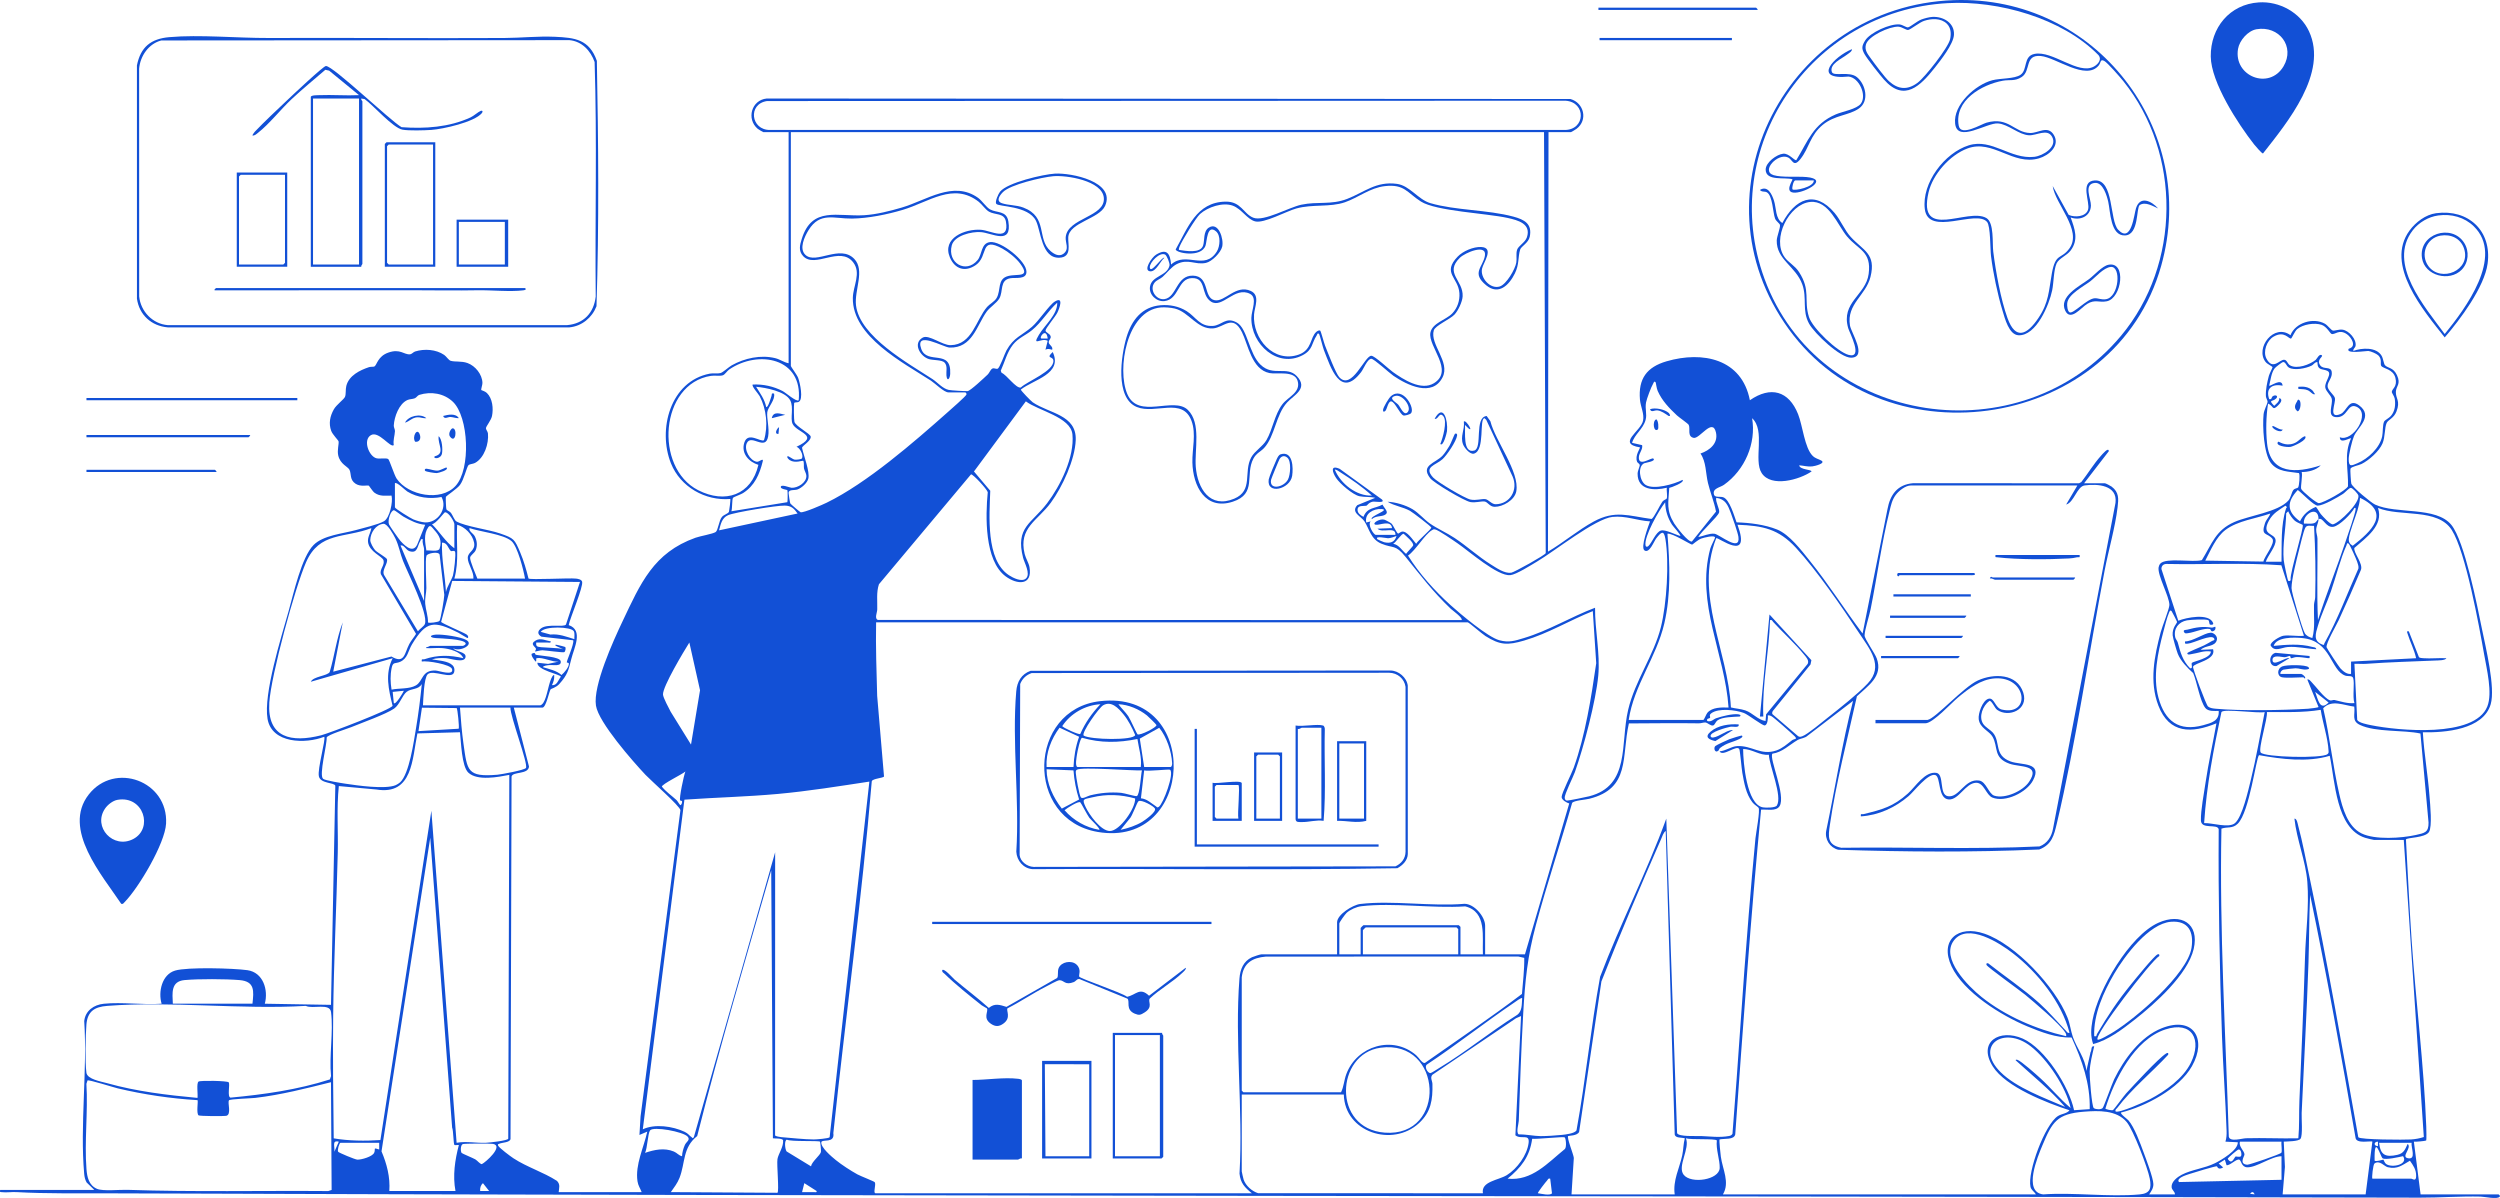 <svg width="1081" height="518" viewBox="0 0 1081 518" fill="none" xmlns="http://www.w3.org/2000/svg">
<g clip-path="url(#clip0_2194_6878)">
<path d="M669.579 57.148L669.342 238.539C675.986 234.627 682.332 229.215 689.074 225.538C698.473 220.412 704.235 223.104 714.114 224.403C715.14 224.054 717.783 218.3 718.795 216.942C719.326 216.229 720.524 215.846 720.642 215.644C721.132 214.81 720.516 212.06 720.744 210.896C715.387 212.232 708.081 212.053 708.098 204.831C708.1 203.495 709.141 201.606 709.015 201.014C708.903 200.483 708.086 200.151 707.906 199.727C706.762 196.996 709.349 193.776 709.104 193.439C699.002 191.794 709.487 186.508 710.45 181.925C711.076 178.949 709.366 175.794 709.114 172.811C708.345 163.766 712.072 158.717 720.64 156.222C736.267 151.672 753.169 155.148 756.644 173.061C765.653 166.841 773.459 168.963 777.503 179.114C779.475 184.063 780.29 193.608 783.779 197.088C784.999 198.303 786.287 198.439 787.538 199.147C789.624 200.328 784.698 201.572 783.556 201.679C781.558 201.868 779.899 201.337 777.976 201.199C778.178 203.153 783.331 202.964 783.302 203.861C778.127 207.433 765.876 210.903 761.753 204.564C758.099 198.948 763.492 186.207 757.611 180.824C759.474 191.724 754.41 203.303 745.438 209.638C743.721 210.85 740.227 211.168 741.172 213.981C741.58 215.191 743.823 214.619 745.026 214.987C747.907 215.865 749.888 223.196 750.884 225.861C756.554 226.031 763.101 226.824 768.402 228.955C773.769 231.114 778.912 237.971 782.533 242.47C790.657 252.558 797.611 263.589 805.381 273.942L816.138 220.199C817.307 213.881 820.435 209.519 827.187 208.937L898.988 208.959L899.946 208.461C902.834 204.771 905.31 200.561 908.455 197.086C908.989 196.496 911.828 193.06 911.833 195.126L901.168 208.956H910.14C910.47 208.956 912.607 210.067 913.058 210.404C916.334 212.86 916.079 215.715 915.65 219.318C914.61 228.073 911.722 237.882 910.041 246.685C903.2 282.485 897.717 320.786 889.387 356.011C888.17 361.155 887.253 365.2 881.78 367.319C852.959 368.585 823.687 368.362 794.835 367.431C791.217 366.497 788.913 362.891 789.679 359.123C793.6 340.453 796.493 321.513 801.259 303.052L781.628 318.094C780.404 319.258 778.529 319.248 777.239 320.01C773.699 322.1 770.641 325.296 766.392 325.89C764.816 327.733 772.37 344.08 769.465 348.61C767.949 350.975 763.89 349.854 761.486 350.092C756.998 396.815 753.69 443.656 750.322 490.491C749.868 492.957 745.627 492.224 743.549 492.69C743.28 492.95 743.963 499.233 744.09 500.14C744.853 505.676 748.074 511.29 744.996 516.45H880.311C879.675 515.262 878.313 514.632 877.988 513.196C876.554 506.835 884.232 486.126 889.846 482.58C891.512 481.528 893.731 481.545 894.858 480.082C885.117 476.913 867.257 470.009 861.68 461.119C854.996 450.468 864.648 444.672 874.663 449.105C884.278 453.364 894.696 469.849 896.822 480.053L903.593 479.595C903.838 468.428 900.307 458.573 895.765 448.62C889.176 448.831 882.6 446.285 876.588 443.79C865.438 439.16 849.118 429.118 843.844 417.849C838.533 406.503 846.691 399.844 857.996 403.697C871.571 408.324 888.716 426.752 893.978 439.98C895.122 442.856 895.365 445.628 896.291 448.337C897.933 453.138 901.735 457.746 902.143 463.1L903.947 454.969C904.57 454.198 903.986 452.064 905.53 452.435C904.728 455.883 903.724 459.783 903.571 463.323C903.484 465.355 904.471 478.518 905.356 479.149C906.156 479.719 908.421 479.893 909.183 479.117C909.711 478.579 913.201 468.648 914.176 466.655C918.405 458.005 925.517 448.232 934.786 444.585C948.53 439.175 954.418 449.314 947.808 461.002C942.254 470.819 927.782 478.402 917.173 481.05C916.605 481.584 919.758 483.79 920.328 484.438C922.942 487.413 925.444 494.375 926.88 498.255C927.976 501.219 931.041 509.272 931.117 511.979C931.167 513.744 930.229 515.085 929.295 516.453H940.45C940.458 515.163 939.083 514.639 938.998 513.266C938.855 510.929 941.537 508.926 943.36 507.968C947.66 505.712 953.169 505.24 957.757 502.965C960.51 501.6 967.865 497.285 967.615 493.907L962.275 493.655C962.746 492.103 962.833 490.655 962.777 489.031C962.309 475.489 961.274 461.846 960.798 448.332C959.746 418.46 959.154 388.579 959.363 358.587C958.885 355.992 951.768 358.866 951.673 354.729C951.574 350.4 953.007 342.921 953.683 338.357C954.954 329.804 956.867 321.263 958.39 312.756C947.662 317.165 937.974 317.313 933.289 305.12C929.307 294.76 931.538 283.717 934.281 273.365C934.943 270.864 938.03 263.262 938.045 261.596C938.079 257.992 932.821 248.777 933.381 245.312C933.476 244.73 933.745 244.085 934.162 243.656C936.75 240.998 948.213 243.311 952.093 242.189C956.482 235.144 957.964 229.29 966.165 225.706C972.426 222.968 985.046 221.389 989.442 216.488C990.604 215.193 990.861 212.911 991.639 211.895C992.243 211.107 993.422 211.168 993.696 210.794C994.191 210.123 994.586 205.307 994.074 204.567C989.804 203.856 984.966 204.133 981.947 200.207C978.814 196.13 978.263 184.206 978.772 179.141C978.964 177.235 980.443 174.616 980.506 173.793C980.555 173.156 979.825 172.186 979.776 171.334C979.611 168.524 980.334 165.243 981.059 162.512C981.302 161.6 982.684 158.996 982.643 158.8C982.55 158.368 980.414 157.519 979.611 156.472C974.982 150.441 983.307 139.649 990.403 144.943C992.49 139.528 1000.29 137.144 1005.31 139.994C1006.46 140.646 1007.98 142.763 1008.7 142.93C1009.52 143.122 1011.35 142.324 1012.93 142.55C1015.69 142.94 1019.03 146.742 1018.55 149.529C1018.38 150.465 1017.43 150.768 1017.58 151.736C1021.24 150.38 1027.52 149.992 1029.8 153.816C1030.51 155.007 1030.73 157.349 1031.27 157.927C1032.54 159.285 1034.84 158.797 1036.44 162.214C1038.28 166.181 1036.05 166.865 1035.97 169.421C1035.88 172.423 1038.01 173.279 1036.24 177.918C1035.13 180.826 1032.63 181.505 1031.99 182.887C1031.05 184.946 1031.4 188.918 1030.19 191.758C1028.77 195.107 1024.35 199.031 1021.12 200.631C1019.79 201.288 1016.83 201.698 1016.34 202.661C1016.17 202.983 1016.55 208.592 1016.7 209.111C1017.15 210.663 1025.18 217.344 1027.02 218.195C1036.17 222.43 1053.4 218.887 1059.96 226.957C1065.69 233.997 1071.17 261.994 1073.19 271.926C1074.81 279.859 1079.07 297.35 1076.98 304.516C1073.77 315.533 1057.19 316.845 1047.64 316.639C1048.17 325.961 1049.86 335.231 1050.54 344.531C1050.79 347.803 1051.78 357.471 1050.28 359.777C1048.58 362.384 1040.58 362.091 1040.33 363.012C1041.15 377.538 1041.8 392.088 1042.79 406.602C1044.63 433.355 1048.1 460.328 1049.11 487.098C1049.15 488.027 1049.28 492.94 1049.07 493.156C1048.85 493.372 1044.53 493.769 1043.76 493.667L1046.66 516.46H1080.37C1080.43 516.46 1081.34 517.166 1080.86 517.43C1079.93 518.742 1074.34 517.447 1072.63 517.406C1063.88 517.195 1055.02 517.886 1046.37 517.867C713.021 517.074 379.69 517.231 46.334 515.997C33.404 515.948 20.159 516.193 7.093 515.468C5.071 515.357 2.699 515.737 0.759 515.49C-0.126 515.376 -0.024 515.655 0.041 514.52H40.781L37.459 511.295C36.777 510.102 36.518 508.867 36.397 507.507C34.544 486.509 37.825 462.809 36.416 441.525C36.901 436.997 40.611 434.446 44.911 434.014C52.792 433.221 61.871 434.596 69.883 434.005C68.341 428.927 69.99 421.392 75.689 419.687C81.021 418.089 100.879 418.657 106.944 419.501C113.817 420.459 116.103 428.044 114.505 434.007L143.12 434.497L144.995 339.74C144.495 338.28 138.6 338.903 137.882 335.69C137.184 332.559 140.955 319.622 140.2 318.579C132.2 321.717 117.537 321.593 115.686 310.846C113.836 300.093 121.64 275.484 124.824 264.154C126.924 256.683 130.379 240.915 135.603 235.648C139.805 231.414 148.285 230.757 153.889 229.2C156.94 228.354 163.619 226.812 166.06 225.366C168.524 223.909 169.974 217 169.308 214.301C166.587 214.279 164.358 214.759 162.011 213.11C161.063 212.443 159.685 210.12 159.513 210.021C158.902 209.669 156.014 210.622 153.8 209.196C151.108 207.462 151.991 204.945 151.12 203.146C150.439 201.739 147.073 200.75 146.239 196.872C145.744 194.569 146.617 191.991 146.396 190.836C146.311 190.39 143.777 187.861 143.217 186.314C142.036 183.067 142.693 179.948 144.357 176.99C145.475 175.004 148.659 172.756 149.168 171.616C149.677 170.476 149.335 168.48 149.748 166.86C150.892 162.364 155.599 160.075 159.588 158.746C160.323 158.501 161.531 158.7 161.938 158.438C162.988 157.769 163.357 154.083 167.86 152.478C173.074 150.62 174.679 153.455 177.276 153.203C178.118 153.12 178.707 152.228 179.49 151.983C183.494 150.724 188.547 151.057 192.066 153.469C192.985 154.097 193.987 155.754 194.862 156.008C196.848 156.583 199.52 156.033 202.139 156.976C205.542 158.201 208.529 161.901 208.607 165.587C208.624 166.451 207.896 168.361 208.129 168.677C208.209 168.786 209.713 169.13 210.53 169.928C212.989 172.329 213.401 176.66 212.739 179.9C212.373 181.692 210.287 184.19 210.139 185.05C210.025 185.72 210.906 186.549 210.991 187.415C211.415 191.787 209.465 197.983 205.377 200.182C204.504 200.65 202.954 200.631 202.518 201.203C201.732 202.232 200.617 207.358 198.888 209.698C197.697 211.313 192.98 214.437 192.803 214.796C192.653 215.104 192.881 220.029 193.024 220.262C193.349 220.79 194.462 221.062 195.017 221.809C195.684 222.706 196.567 225.034 197.323 225.451C201.434 227.719 211.068 228.88 216.233 230.667C222.306 232.77 222.5 233.107 224.956 238.92C226.479 242.523 227.582 246.352 228.521 250.145C229.297 250.819 246.138 249.842 249.094 250.186C249.965 250.288 251.41 250.555 251.701 251.493C252.361 253.613 246.495 267.159 245.913 270.29C252.371 272.518 248.2 280.179 247.019 284.988C245.838 289.796 245.408 291.797 241.815 295.789C240.449 297.304 238.252 297.843 238.121 298.02C237.423 298.961 236.13 305.969 234.537 305.969H222.17L228.742 331.451C228.446 335.006 221.644 333.519 221.197 335.794L220.751 492.472C220.569 494.019 217.184 494.009 215.979 494.519C215.574 494.691 215.074 494.642 215.385 495.355C215.819 496.354 220.8 500.05 222.019 500.848C227.961 504.728 234.891 506.787 240.852 510.628C242.353 512.236 241.739 513.577 241.57 515.49H277.459C276.829 513.783 275.932 512.701 275.646 510.756C274.596 503.624 278.374 496.187 279.884 489.305L276.492 490.752L276.977 482.755L294.214 350.322C294.058 348.588 281.402 337.465 279.15 335.074C273.647 329.237 258.831 312.383 257.691 305.123C256.343 296.548 265.206 277.043 269.13 268.779C276.999 252.204 282.547 239.009 300.759 232.508C302.721 231.807 308.237 230.864 309.455 230.049C310.512 229.343 310.822 225.153 312.156 223.535C313.049 222.454 314.906 222.131 315.209 221.253C315.343 220.868 315.968 215.955 315.777 215.756C304.949 216.653 294.211 210.554 290.14 200.408C284.271 185.783 289.815 164.816 306.928 161.559C308.475 161.266 310.102 161.688 311.535 161.317C312.607 161.04 315.047 158.727 316.422 157.958C321.968 154.849 328.949 153.336 335.198 154.864C337.325 155.383 338.93 156.68 340.994 157.071V57.148H330.082C329.941 57.148 327.955 55.96 327.647 55.703C322.642 51.483 324.909 43.243 331.534 42.598L679.061 42.814C684.884 44.434 686.736 51.919 681.7 55.693C681.338 55.962 679.418 57.148 679.275 57.148H669.575H669.579ZM331.663 43.694C323.255 44.916 324.633 56.319 332.975 56.195H676.386C685.669 56.343 686.004 44.111 676.874 43.548L331.663 43.694ZM667.639 57.148H341.964V158.271C341.964 158.572 344.593 162.015 345.109 163.371C345.9 165.451 347.515 172.707 345.344 173.791C344.726 174.099 343.475 173.82 343.39 174.31C343.208 175.333 343.257 181.529 343.518 182.422C344.088 184.367 350.452 187.521 350.556 188.819C350.711 190.749 346.826 192.716 346.804 193.657C347.478 196.974 350.306 203.995 349.498 207.026C349.004 208.881 346.622 210.981 344.879 211.626C343.523 212.128 341.062 211.527 340.977 213.069C340.953 213.501 341.566 217.32 341.724 217.679C341.843 217.948 345.9 221.421 346.184 221.491C347.505 221.826 355.68 218.232 357.423 217.381C374.905 208.857 395.192 191.188 409.868 178.161C411.139 177.033 417.505 171.478 417.869 170.636C418.094 170.115 417.495 169.666 417.379 169.666H410.104C408.183 169.666 404.233 165.696 402.552 164.608C390.549 156.83 368.469 145.503 368.767 128.819C368.862 123.571 372.526 118.064 368.889 113.394C363.258 106.162 352.375 116.207 347.284 110.748C345.167 108.478 345.854 105.963 346.673 103.327C351.13 89.022 362.198 93.792 373.746 93.055C379.018 92.718 384.789 91.251 389.86 89.769C400.731 86.592 412.184 77.906 422.922 85.547C424.654 86.779 426.414 89.612 428.109 90.545C431.048 92.163 435.241 90.962 436.015 95.732C437.712 106.203 428.97 100.723 424.101 100.364C420.226 100.078 412.686 101.792 411.542 106.114C409.546 113.66 417.658 118.561 422.726 112.45C424.719 110.045 424.106 105.183 428.087 104.683C432.792 104.094 443.862 112.797 443.845 117.538C443.833 120.989 439.058 119.929 436.888 120.31C432.135 121.144 433.944 125.916 432.093 129.096C430.973 131.023 428 132.852 426.62 134.777C422.374 140.694 420.417 150.627 410.598 150.29C407.943 150.198 395.469 142.748 398.34 150.855C400.852 157.948 411.45 150.579 410.868 161.678C410.754 163.858 409.507 165.253 409.231 162.304C409.071 160.604 409.813 158.281 408.435 156.784C407.322 155.574 403.454 155.81 401.694 155.281C397.867 154.134 394.53 148.411 399.026 145.957C401.643 144.528 407.456 149.301 411.018 149.25C420.415 149.109 421.991 138.274 426.829 132.706C427.874 131.504 429.998 130.439 430.917 128.897C432.925 125.524 431.075 120.601 435.923 119.352C440.072 118.28 445.799 120.278 441.097 113.942C439.359 111.597 436.024 108.91 433.464 107.511C423.448 102.037 427.53 110.733 421.952 114.594C417.34 117.785 412.875 116.384 410.739 111.323C407.199 102.935 417.267 98.885 424.159 99.358C428.514 99.658 436.57 104.741 434.96 95.822C434.259 91.942 430.306 93.065 427.631 91.515C426.096 90.625 424.666 88.397 423.182 87.235C412.262 78.689 401.592 87.407 390.343 90.746C383.582 92.754 375.47 94.415 368.411 94.515C360.685 94.624 354.579 91.486 349.622 99.496C347.903 102.275 345.388 107.547 348.288 110.231C352.843 114.449 363.229 105.544 369.374 111.941C374.117 116.878 369.366 125.439 370.138 132.032C371.714 145.501 392.84 157.158 403.226 163.933C405.307 165.291 407.628 168.068 410.208 168.592C411.488 168.851 416.959 169.167 418.368 169.123C419.515 169.087 425.738 163.218 427.093 161.93C427.762 161.295 428.245 159.908 428.992 159.435C429.804 158.921 430.556 159.67 431.349 159.44C432.297 159.163 434.392 152.967 435.164 151.573C438.352 145.806 441.74 145.186 446.236 141.306C449.26 138.696 453.654 131.86 456.147 130.364C460.08 128 458.126 133.327 457.163 135.258C456.336 136.914 452.182 141.902 452.097 142.838C452.007 143.847 453.94 144.104 454.299 145.414C454.588 146.471 453.39 146.975 453.472 148.069C453.555 149.163 455.422 149.764 454.956 151.243C453.853 150.96 453.118 150.615 452.054 151.243L453.016 147.368C450.261 145.821 446.013 150.164 449.226 144.783C451.789 140.491 457.306 136.053 457.144 130.876C453.152 134.477 450.414 139.344 446.236 142.763C443.457 145.038 440.319 146.102 437.984 149.061C435.428 152.305 434.412 156.605 432.726 160.308L433.09 161.205C435.251 162.02 439.373 168.104 441.391 167.551C444.269 164.811 455.946 160.436 455.475 155.853C455.271 153.867 452.007 155.22 455.201 152.213C459.653 161.724 446.944 164.091 441.396 168.454C441.362 168.866 445.819 173.454 446.554 173.958C453.661 178.825 465.561 179.301 465.144 190.276C464.819 198.815 459.387 210.494 454.386 217.356C448.741 225.104 440.29 228.167 443.062 239.528C443.525 241.425 444.842 243.454 445.145 245.203C446.554 253.322 439.788 252.88 434.834 249.211C425.626 242.392 426.118 223.058 427.105 212.819C426.8 211.551 420.745 204.965 419.864 205.113L380.053 252.633C378.872 256.164 379.43 259.889 379.321 263.541C379.28 264.911 378.014 267.525 379.614 268.059L631.982 268.127C632.843 267.355 627.824 263.73 627.365 263.291C619.251 255.519 614.615 249.209 607.723 240.738C603.283 235.28 602.543 237.244 597.354 235.103C592.734 233.199 592.101 228.713 590.011 225.471C588.524 223.167 583.944 221.612 586.9 218.433L594.64 215.268C592.431 214.72 589.965 215.016 587.824 214.565C584.974 213.964 579.348 209.121 577.748 206.696C576.152 204.278 575.01 200.84 579.288 202.734L597.565 215.981C599.143 217.727 594.553 216.77 593.665 216.915C591.89 217.206 591.141 218.574 590.901 218.642C589.691 218.976 587.045 218.242 587.006 220.424C586.977 221.942 588.408 222.851 589.557 223.492C591.25 219.195 594.541 220.034 597.797 218.183C598.649 219.973 601.071 221.658 598.513 222.771C597.06 223.402 594.71 223.046 593.195 224.479C591.948 223.227 601.593 220.361 597.329 220.104C593.927 219.898 589.933 221.988 590.767 225.931L592.7 225.449C591.185 226.838 593.988 231.269 594.888 231.269H603.375C603.613 227.367 597.688 230.728 595.625 228.601L601.918 228.356C601.491 224.653 596.507 227.204 594.897 226.906C592.841 226.525 596.374 224.156 598.523 224.682C599.054 224.813 601.27 226.014 601.69 226.404C602.468 227.132 603.974 230.677 604.578 230.726C604.801 230.743 605.584 230 606.156 229.882C608.356 229.423 610.987 233.58 612.347 235.139C612.966 233.861 619.043 228.725 618.895 228.131C618.747 227.537 610.728 221.457 609.651 220.868C606.506 219.144 602.89 218.773 599.982 216.956C603.343 217.095 607.779 218.382 610.805 220.199C613.48 221.804 615.788 224.605 618.25 226.334C621.47 228.594 625.486 230.333 628.944 232.615C634.335 236.175 639.151 240.666 644.641 244.078C647.1 245.605 650.563 248.074 653.451 247.65C654.736 247.461 668.173 240.006 668.374 239.169L667.637 57.15L667.639 57.148ZM1015.63 150.763C1019.14 149.883 1016.83 145.918 1014.82 144.521C1011.43 142.152 1009.68 144.849 1008.18 144.4C1007.56 144.213 1006.09 141.187 1003.85 140.454C1000.75 139.443 995.873 140.217 993.332 142.283C992.236 143.175 990.989 146.306 990.635 146.391C989.631 146.626 987.774 142.828 983.052 145.583C980.157 147.271 978.399 152.036 980.016 155.082C982.798 160.32 985.72 155.38 987.725 155.565C988.923 155.676 989.078 157.318 990.213 157.975C993.237 159.728 998.766 157.66 1001.32 155.601C1001.81 155.203 1002.92 152.698 1003.98 153.663C1004.65 154.279 1001.45 155.489 1003.28 158.002C1004.69 159.937 1007.84 158.247 1008.24 160.805C1008.65 163.363 1006.41 164.945 1006.45 167.013C1006.49 168.793 1009.23 170.697 1009.6 172.069C1010.17 174.198 1006.42 181.44 1012.1 178.998C1014.78 177.846 1015.59 171.982 1020.01 175.227C1026.46 179.97 1019.43 184.808 1017.84 188.618C1017.05 190.495 1015.56 196.555 1015.58 198.524C1015.61 202.093 1016.74 201.383 1019.34 200.304C1023.94 198.398 1028.98 193.686 1030.05 188.707C1030.42 187.027 1030.19 183.709 1030.9 182.276C1031.2 181.665 1033.07 180.746 1033.82 179.868C1035.61 177.795 1035.91 175.018 1035.48 172.365C1035.3 171.301 1034.18 169.955 1034.22 169.428C1034.3 168.066 1036.78 167.214 1035.76 163.347C1034.74 159.469 1030.41 159.44 1029.63 158.179C1029.12 157.354 1030.11 155.329 1028.36 153.644C1027.6 152.921 1025.12 151.862 1024.05 151.753C1023.4 151.685 1013.83 153.205 1015.62 150.763H1015.63ZM453.026 146.386C452.398 141.204 448.969 146.219 450.363 146.391L453.026 146.386ZM345.357 173.064C347.154 154.789 327.94 151.163 315.321 159.757C314.39 160.393 313.417 162.027 312.522 162.294C311.152 162.701 309.074 162.263 307.413 162.52C285.418 165.922 282.697 202.144 301.867 211.949C313.538 217.919 324.878 214.117 327.933 201.002C323.813 199.775 320.401 196.041 321.812 191.467C323.377 186.394 328.983 191.348 330.351 190.322C332.196 184.289 331.43 176.856 328.469 171.284C327.936 170.282 324.827 166.911 325.477 166.278C329.868 166.046 334.524 167.052 338.416 169.096C339.745 169.795 344.445 173.949 345.357 173.068V173.064ZM1002.04 156.573C1000.89 156.503 1000.47 157.655 999.477 158.128C997.062 159.285 992.102 160.32 989.728 158.945C988.62 158.302 988.346 156.544 987.257 156.542C986.782 156.542 984.003 158.717 983.601 159.226C982.112 161.108 981.787 164.474 981.19 166.754C981.677 167.224 986.656 163.148 987.005 166.754C982.563 165.871 979.526 167.784 981.192 172.574C982.356 172.911 982.25 171.732 982.592 171.448C983.974 170.301 985.795 171.398 983.564 172.792C982.238 173.621 980.933 172.983 983.37 175.476C984.381 174.465 985.667 173.709 985.557 172.091C987.357 172.748 985.996 174.346 985.082 175.258C982.412 177.926 983.154 175.474 980.707 174.516C979.851 180.045 979.713 186.105 980.276 191.676C981.658 205.323 993.046 204.611 1003.5 201.196C1001.59 203.296 997.961 204.157 995.25 204.099C995.725 205.617 994.7 210.503 995.034 211.401C995.391 212.354 1001.6 217.616 1002.69 217.56C1004.72 217.456 1014.44 212.053 1015.27 210.285C1015.51 203.199 1013.4 196.436 1016.59 189.554C1016.17 189.132 1011.77 192.221 1011.74 189.069C1017.33 191.319 1025.44 178.68 1018.89 175.852C1014.97 174.157 1015.19 180.816 1010.04 180.375C1006.01 180.031 1008.82 175.033 1008.25 172.438C1007.88 170.803 1005.62 169.205 1005.44 167.442C1005.17 164.901 1008.73 161.46 1006.28 160.327C1004.25 159.384 1002.06 160.32 1002.04 156.571L1002.04 156.573ZM715.894 165.301C715.227 164.527 715.033 165.556 714.803 165.922C714.003 167.197 712.019 172.511 711.75 174.009C711.224 176.936 712.259 179.017 711.556 181.573C710.455 185.579 706.733 187.832 705.712 191.489L710.06 192.483C710.426 194.326 708.753 195.864 708.646 197.602C708.362 202.2 714.163 197.612 714.922 198.289C716.231 199.453 711.326 200.112 710.904 200.328C708.047 201.785 708.922 207.976 711.551 209.664C715.041 211.907 723.885 209.361 727.532 207.501C728.635 208.592 722.466 210.872 721.782 210.962C721.433 217.466 720.383 220.608 723.943 226.37C724.845 227.83 730.022 234.62 731.594 234.145L742.002 221.217C741.221 217.014 739.523 213.004 738.532 208.869C737.491 204.535 737.797 199.741 735.289 196.106C739.271 194.748 743.04 191.688 741.977 186.988C740.505 180.457 734.95 189.874 732.341 189.333C729.431 188.729 730.997 185.358 730.207 183.729C729.923 183.147 725.982 180.448 725.102 179.618C721.729 176.437 718.702 173.345 716.779 169.026C716.29 167.922 716.015 165.447 715.889 165.301H715.894ZM346.753 198.223C347.549 196.967 345.963 193.662 344.399 193.191C354.933 188.222 344.503 187.204 342.701 183.239C341.625 180.87 343.3 176.189 341.685 173.1C339.653 169.21 330.984 167.585 326.929 167.248C328.646 170.001 330.647 172.688 331.299 175.974C332.077 176.577 333.411 171.684 333.595 171.221C333.889 170.483 333.314 169.909 334.687 170.156C335.368 172.845 332.051 176.017 331.779 178.197C331.454 180.816 332.771 185.21 332.148 188.71C330.989 195.214 324.863 187.48 322.923 191.608C321.584 194.455 324.291 199.273 327.293 199.671C328.268 199.799 330.225 197.789 329.815 199.467C328.442 205.088 326.301 210.043 321.262 213.229C320.377 213.789 317.159 214.936 316.962 215.235C316.475 215.972 316.688 219.815 316.259 221.074L340.453 217.145C340.623 216.947 340.623 212.111 340.453 211.915C340.342 211.786 337.635 211.485 337.606 210.649C337.555 209.153 341.496 210.869 342.219 210.913C344.908 211.078 348.703 208.733 348.684 205.796C348.676 204.758 347.866 203.592 347.641 202.542C347.493 201.853 347.769 199.615 347.282 199.259C347.006 199.057 343.751 200.432 341.513 198.975C341.062 198.681 340.07 197.745 340.509 197.316C340.885 196.95 342.689 198.64 343.703 198.764C344.341 198.841 346.506 198.613 346.753 198.223ZM195.813 173.716C191.952 170.049 186.372 169.169 181.292 170.745C180.54 170.978 180.089 171.926 179.364 172.212C178.333 172.62 177.215 172.515 176.219 172.947C172.518 174.555 170.484 180.239 170.273 183.976C170.227 184.786 170.809 185.657 170.777 186.423C170.697 188.368 169.892 190.376 170.268 192.459C168.871 193.894 163.808 186.185 160.403 188.142C156.763 190.235 159.562 197.449 162.857 198.177C164.264 198.487 166.984 197.905 167.867 198.502C168.43 198.883 170.474 205.445 171.517 206.977C176.476 214.265 190.592 217.022 196.945 210.159C203.694 202.867 202.687 180.242 195.813 173.711V173.716ZM443.697 250.063C445.683 248.077 442.928 243.316 442.383 241.18C438.993 227.898 446.059 226.421 452.742 217.643C458.523 210.05 464.666 197.537 463.72 187.832C462.988 180.307 448.882 177.569 443.578 173.539L421.14 203.868L428.189 212.211C427.847 222.699 426.143 242.082 436.284 248.736C438.006 249.866 441.898 251.867 443.699 250.065L443.697 250.063ZM593.192 214.284C589.276 210.654 584.215 207.154 579.671 204.288C579.195 203.987 577.576 202.755 577.19 203.136C579.654 209.094 586.55 214.621 593.192 214.284ZM170.76 208.954V219.381C170.76 219.905 177.596 224.122 178.67 224.566C180.041 225.131 182.235 225.783 183.68 225.878C189.229 226.247 193.662 219.876 190.909 214.895C185.965 215.88 180.421 215.201 176.139 212.548C175.171 211.949 171.5 208.192 170.76 208.954ZM898.256 209.924H826.233C823.918 209.924 821.027 212.232 819.686 214.046C818.078 216.226 817.649 218.52 817.014 221.074C813.65 234.535 811.623 249.597 808.866 263.366C808.301 266.194 806.271 272.45 806.242 274.761C806.223 276.248 810.692 282.417 811.533 284.765C814.286 292.459 807.779 296.463 802.927 301.075C798.923 319.146 793.908 338.411 791.224 356.787C790.494 361.781 790.053 365.348 796.164 366.577C824.715 366.194 853.461 367.353 881.904 365.99C885.304 364.669 887.115 361.749 887.741 358.247L914.738 217.429C915.694 209.752 907.024 209.124 901.381 209.9C898.086 210.353 896.796 217.269 893.403 218.164L898.253 209.924H898.256ZM1016.44 210.957C1015.61 211.085 1013.98 212.994 1013.17 213.527C1010.87 215.019 1004.76 218.547 1002.23 218.649C1000.52 218.719 995.323 213.12 993.555 211.871C988.722 217.085 988.722 221.156 994.525 225.434C995.975 222.383 998.233 220.511 1001.33 219.202C1001.72 219.233 1002.99 221.687 1003.51 222.282C1004.41 223.324 1007.66 226.998 1008.83 226.71C1011.75 225.992 1020.45 217.352 1019.76 214.238C1019.59 213.484 1017.15 210.85 1016.44 210.959V210.957ZM734.327 232.229C736.456 231.822 739.111 230.536 741.311 230.789C743.51 231.041 752.662 239.002 751.687 232.113C751.432 230.313 749.17 223.797 748.401 221.794C747.089 218.38 746.107 215.812 742.091 215.256C741.672 217.019 743.726 220.179 743.343 221.578C742.858 223.351 735.529 229.886 734.327 232.227V232.229ZM1020.48 215.259C1020.36 217.099 1019.88 218.938 1019.37 220.698C1018.43 223.889 1015.86 230.122 1015.63 233.022C1015.52 234.501 1016.1 235.238 1017.32 235.99C1025.29 229.777 1034.14 221.755 1020.48 215.259H1020.48ZM726.562 231.749C726.942 231.375 723.458 227.631 722.968 226.86C721.072 223.877 720.131 220.751 720.022 217.201C717.395 220.523 710.804 231.977 711.532 235.862C711.638 236.427 712.15 236.667 712.751 236.124C714.291 234.729 715.982 230.047 718.188 229.406C720.09 228.853 724.503 231.232 726.562 231.751V231.749ZM344.872 222.042C343.295 219.823 342.144 218.683 339.299 218.617C335.834 218.537 317.804 221.474 314.802 222.774C312.093 223.948 311.623 226.724 310.924 229.319L344.872 222.042ZM986.525 242.904C986.678 235.289 986.142 227.127 988.482 219.871C988.654 219.338 989.338 219.495 988.222 218.664C985.356 220.582 982.815 221.935 981.088 225.102C977.555 231.586 983.63 230.43 983.964 233.507C984.255 236.167 980.538 240.287 979.733 242.904H986.523H986.525ZM1002.53 224.474C1002.51 218.229 995.522 222.34 996.223 226.414C997.639 226.336 999.261 226.656 1000.62 226.205C1001.75 225.834 1001.77 224.859 1002.53 224.474C1002.53 226.06 1001.56 227.377 1001.52 229.084C1001.49 230.459 1002.05 231.647 1002.07 232.942C1002.19 244.667 1001.73 256.423 1002.29 268.129C1006 256.557 1010.55 245.198 1014.4 233.669C1015.22 231.203 1018.4 222.182 1018.55 220.354C1018.59 219.82 1018.68 219.5 1018.06 219.626C1016.81 222.08 1011.61 227.335 1008.96 227.786C1005.64 228.351 1004.52 223.465 1002.53 224.474H1002.53ZM1047.88 284.614C1051.1 284.852 1054.57 284.44 1057.82 284.614C1057.34 285.599 1054.33 285.555 1053.23 285.606C1043.13 286.059 1033.25 286.285 1023.14 287.034C1021.45 287.16 1019.73 286.962 1018.05 287.037L1019.26 311.289C1019.87 312.56 1023.79 313.28 1025.23 313.571C1036.78 315.916 1070.06 319.202 1075.52 305.467C1077.83 299.666 1075.25 289.253 1074.16 283.069C1072 270.855 1066.18 238.624 1060.15 229.178C1053.99 219.537 1037.73 223.606 1028.24 219.624C1030.79 227.306 1022.97 232.53 1018.02 236.929C1017.58 238.992 1021.92 243.743 1020.86 246.42C1017.81 253.654 1014.64 260.842 1011.35 267.966C1010.35 270.142 1005.62 278.302 1006.01 279.881C1006.15 280.419 1011.3 288.261 1011.98 288.991C1013.15 290.25 1014.79 291.644 1016.6 291.407V286.069L1044.73 284.614C1043.94 280.948 1042.13 277.55 1041.03 274.002C1040.8 273.255 1040.51 272.819 1041.57 272.981L1045.95 284.156C1046.23 284.52 1047.36 284.578 1047.88 284.617L1047.88 284.614ZM183.853 226.901C180.445 226.664 177.412 225.046 174.492 223.409C173.651 222.936 170.833 220.701 170.442 220.642C169.041 220.426 167.448 225.01 168.219 226.775C168.561 227.561 172.484 233.148 173.188 233.931C175.564 236.577 179.073 239.538 180.722 234.676L183.855 226.901H183.853ZM995.684 226.957C995.582 226.797 993.233 225.985 992.328 225.216C991.222 224.275 989.947 222.461 989.428 221.079L988.567 221.908C988.385 228.526 986.911 235.597 987.478 242.193C987.568 243.226 989.122 250.819 989.44 251.149C989.673 251.389 990.672 251.256 990.461 250.477C990.177 247.405 996.332 227.973 995.684 226.957ZM196.465 237.084V226.656C196.465 225.611 193.931 221.278 192.379 221.53C192.001 221.59 188.545 226.501 186.775 226.656C190.141 230.027 192.575 234.232 196.465 237.084ZM981.673 222.051C975.552 224.217 967.567 225.15 962.316 229.123C958.15 232.275 955.931 237.918 953.545 242.412L978.687 242.824C979.105 240.54 984.119 234.768 982.507 232.864C980.288 230.248 977.487 231.875 979.362 226.28C979.951 224.527 981.185 223.671 981.67 222.049L981.673 222.051ZM713.469 225.446C707.8 225.109 703.056 222.912 697.229 223.509C689.855 224.265 672.143 238.364 664.633 242.807C662.069 244.323 655.619 248.452 653.031 248.702C647.587 249.224 635.23 238.367 630.401 235.037C628.731 233.885 621.875 229.103 620.474 228.907C619.744 228.805 619.659 228.972 619.12 229.29C616.116 231.055 612.115 237.964 608.826 240.232C613.657 248.045 620.323 255.405 627.133 261.584C631.306 265.372 643.363 275.506 648.266 276.825C652.51 277.967 654.964 277.085 658.927 275.901C669.594 272.715 679.325 266.705 689.702 262.791C689.61 272.339 691.969 282.584 691.096 292.069C690.085 303.064 684.75 323.262 680.982 333.849C680.169 336.136 676.464 343.375 676.59 344.995C676.634 345.555 676.84 345.984 677.407 346.166C677.878 346.316 685.88 344.638 687.098 344.33C705.023 339.803 700.554 321.562 704.009 306.922C706.997 294.254 715.111 283.411 718.176 271.134C720.688 261.065 721.804 243.265 720.131 233.09C719.444 228.919 718.234 230.151 716.178 232.76C715.155 234.062 713.193 239.431 711.088 238.008C709.211 236.737 712.761 227.464 713.467 225.446H713.469ZM162.197 237.887C163.078 238.874 167.094 241.1 167.312 241.776C167.911 243.634 164.865 246.568 166.136 248.739L180.703 272.964C181.384 272.016 183.452 270.729 183.758 269.72C185.135 265.166 176.386 247.858 174.271 242.545C173.011 239.376 172.53 236.019 170.942 232.78C170.168 231.203 167.484 226.307 165.794 226.489C162.428 226.85 160.231 230.321 160.107 233.492C160.064 234.639 161.417 237.009 162.197 237.887ZM196.465 250.179H204.71C204.957 247.247 202.234 243.905 202.258 241.221C202.282 238.536 205.675 238.197 205.001 234.642C204.327 231.087 201.068 227.845 197.685 226.892C197.188 234.664 198.628 242.492 196.467 250.177L196.465 250.179ZM766.402 308.804L777.501 318.327C778.182 318.785 778.721 318.564 779.407 318.315C781.616 317.509 788.074 312.09 790.332 310.307C795.465 306.255 803.223 300.166 807.583 295.549C814.754 287.953 808.471 280.698 803.79 273.59C796.472 262.479 785.421 246.41 776.533 236.827C768.987 228.691 762.301 227.335 751.301 226.899C757.444 243.656 742.812 232.04 742.089 232.714C732.51 257.381 747.191 281.166 748.442 305.899C750.501 306.415 752.655 306.483 754.68 307.176C757.893 308.28 760.143 311.309 763.422 311.769L763.674 308.867L781.655 287.054C782.319 285.511 781.078 284.289 780.161 283.149C776.339 278.401 770.944 273.568 766.729 268.936C766.3 268.464 766.3 267.894 765.366 268.122C764.937 282.044 761.896 295.847 762.452 309.832H761.001L765.121 265.704L783.241 285.456L782.868 287.313L766.586 307.419C766.339 307.822 766.15 308.367 766.399 308.799L766.402 308.804ZM184.364 238.027C185.696 237.853 189.588 238.726 190.078 237.244C191.21 233.825 190.002 231.586 187.72 229.096C186.852 228.148 186.091 226.681 185.179 227.988C183.062 231.026 183.857 234.613 184.364 238.027ZM1000.59 227.381C999.213 227.505 997.53 226.819 996.805 228.206C996.007 229.729 994.571 235.934 994.035 238.047C993.046 241.958 990.839 250.623 990.854 254.299C990.861 256.358 995.498 271.96 996.598 273.811C997.282 274.963 998.597 275.535 999.855 275.889C1001.14 271.245 1000.41 266.334 1000.57 261.557C1000.61 260.41 1001.06 259.348 1001.09 258.201C1001.35 247.953 1001.17 237.579 1000.59 227.381H1000.59ZM160.573 228.356C148.945 232.818 138.163 229.867 132.363 243.062C127.544 254.02 117.178 292.166 116.448 303.777C115.475 319.234 126.167 321.157 138.857 317.939C142.286 317.068 169.274 306.767 169.754 305.164C168.056 298.199 166.364 291.399 169.79 284.614L134.388 294.792C135.416 292.478 141.583 292.263 142.555 290.597C144.667 283.511 145.526 275.969 148.217 269.097L144.09 290.429L169.261 283.879C174.992 287.272 174.868 282.458 176.985 278.467C177.8 276.927 179.007 275.588 179.9 274.097L164.661 248.234C164.084 246.105 166.448 244.422 165.83 242.281C165.316 240.503 159.639 238.65 159.135 234.365C158.88 232.195 160.272 230.42 160.575 228.351L160.573 228.356ZM227.02 250.179C226.387 246.527 223.802 236.257 221.166 233.965C217.681 230.941 207.547 229.935 203.02 228.347C202.557 229.695 204.608 230.573 205.292 231.894C206.257 233.757 206.504 235.854 205.714 237.848C205.168 239.223 203.333 240.081 203.277 241.182C203.209 242.562 205.755 248.554 206.405 250.177H227.017L227.02 250.179ZM602.407 235.137C604.878 235.515 606.186 238.01 607.982 239.499C608.448 238.728 610.965 236.291 611.062 235.801C611.319 234.506 607.905 231.739 606.945 230.815C606.006 230.648 603.593 234.526 602.405 235.137H602.407ZM704.257 311.289H736.509C736.87 311.289 737.753 308.806 738.272 308.202C740.353 305.77 744.49 305.833 747.424 305.952C745.845 282.502 733.143 260.898 739.528 237.191C739.848 236.002 741.609 232.729 741.592 232.474C741.505 231.184 736.618 232.525 735.675 232.855C734.14 233.388 731.911 235.476 731.669 235.498C731.084 235.549 723.104 230.41 720.996 230.774C722.027 243.61 722.587 257.005 719.626 269.671C716.229 284.204 706.473 296.407 704.259 311.292L704.257 311.289ZM595.62 233.194C595.722 233.313 598.132 234.365 598.489 234.45C601.1 235.074 603.099 234.484 603.855 231.749C602.749 232.151 601.37 232.695 600.196 232.736C599.565 232.758 594.204 231.511 595.617 233.194H595.62ZM183.37 259.879V237.326C183.37 236.565 182.359 234.509 182.883 233.206C181.743 232.957 182.102 233.364 181.799 233.83C180.39 235.99 180.72 239.511 177.041 238.326C175.482 237.824 174.71 235.403 173.18 235.876L183.37 259.879ZM192.912 235.304C192.42 234.882 191.809 234.572 191.13 234.659C190.861 241.818 192.456 248.872 192.825 256.001C193.286 253.576 195.228 250.868 195.859 248.845C196.288 247.475 197.28 239.371 196.724 238.495C196.324 237.865 195.374 238.483 194.993 238.265C194.372 237.904 193.587 235.879 192.91 235.304H192.912ZM1015.62 235.146C1014.76 234.412 1014.81 235.374 1014.61 235.82C1011.97 241.665 1010.03 249.534 1007.87 255.764C1006.22 260.548 1003.66 265.849 1002.28 270.537C1001.27 273.966 1000.07 277.218 1004.28 278.746C1005.17 279.066 1004.86 278.535 1005.06 278.173C1010.75 268.066 1015.02 256.443 1019.78 245.838C1019.96 244.812 1019.51 243.874 1019.24 242.923C1018.95 241.915 1016.07 235.539 1015.62 235.144V235.146ZM190.046 268.49C190.546 267.901 192.132 258.596 192.11 257.228L190.09 239.822C189.59 238.25 184.755 239.271 184.403 240.297C183.785 242.106 184.386 251.532 184.362 254.321C184.342 256.523 183.663 258.519 183.865 261.084C184.068 263.648 185.14 266.38 185.053 269.121C185.325 269.598 189.607 269.007 190.046 268.49ZM987.252 274.914C989.871 274.48 993.477 275.232 996.225 274.914L986.464 244.42C969.987 243.214 953.339 244.204 936.791 243.852C935.438 243.85 934.572 244.691 934.601 246.042L941.896 268.405C945.339 267.013 955.134 264.993 956.938 269.344C957.338 270.307 955.854 270.253 955.529 270.03C955.296 269.87 955.26 268.398 954.932 268.192C953.931 267.571 947.121 267.971 945.659 268.238C941.98 268.912 939.776 271.815 940.562 275.535C940.736 276.367 941.462 277.051 941.668 277.822C942.803 282.08 943.748 285.681 947.007 288.974C948.484 289.227 947.311 287.143 947.786 286.608C948.346 285.977 956.05 284.653 955.97 281.707C953.07 281.209 950.388 282.439 947.633 282.829C947.194 282.892 945.754 283.375 945.797 282.432C945.817 282.032 951.962 279.626 953.07 279.044C954.178 278.462 955.42 277.805 956.518 277.138C956.909 276.903 957.791 276.927 957.423 276.134C956.385 273.91 948.378 278.207 946.02 278.307C945.012 278.35 944.631 278.6 944.815 277.344C948.024 277.409 953.128 273.716 955.813 273.58C957.275 273.508 959.016 275.125 958.572 276.745C957.721 279.854 953.608 278.884 951.608 280.979L956.94 280.737C958.402 285.446 948.589 286.625 948.278 288.317C948.113 289.222 953.95 304.839 954.741 305.486C955.66 306.236 956.994 306.354 958.133 306.459C968.76 307.441 987.097 307.121 997.944 306.464C998.589 306.425 1002.53 305.976 1002.53 305.707L997.68 293.834C998.546 293.65 998.868 294.278 999.385 294.792C1001.32 296.717 1004.96 301.834 1007.4 302.804C1008.11 303.088 1008.8 302.542 1009.44 302.683C1012.28 303.301 1015.08 304.334 1018.05 304.017C1017.13 301.211 1018.23 295.384 1017.5 293.17C1017.11 291.996 1015.26 292.532 1014.15 292.156C1007.62 289.93 1008.21 277.109 995.49 275.894C992.1 275.569 984.345 275.288 983.132 279.279C988.613 278.763 994.518 278.251 999.887 279.742C1000.55 279.927 1001.39 279.805 1001.56 280.732C997.343 280.523 993.485 279.444 989.2 279.774C986.496 279.982 983.484 282.136 981.799 279.044C981.685 277.509 985.936 275.135 987.252 274.917V274.914ZM191.372 280.249C189.127 280.033 186.617 280.407 184.34 280.249V279.769C184.944 279.956 185.747 279.279 186.038 279.279H200.102C200.311 279.279 201.654 278.731 201.31 278.074C200.374 276.284 190.609 276.061 188.438 275.908C185.635 275.712 185.606 274.633 188.438 274.412C191.295 274.189 199.227 275.346 201.662 276.752C205.302 278.855 198.461 282.075 195.98 280.256C196.887 281.92 201.904 281.738 201.264 284.282C200.624 286.826 194.838 284.718 192.847 284.6C190.856 284.481 188.722 284.5 186.767 285.109L190.761 285.713C193.327 286.188 197.202 287.105 196.387 290.587C195.573 294.069 187.277 289.36 184.949 291.535C183.271 293.104 183.055 302.356 182.885 304.987H233.567C234.011 304.987 234.661 304.308 234.935 303.886C236.717 301.136 237.195 294.984 238.897 292.372C239.048 292.139 239.516 291.741 239.625 291.892C239.778 293.436 239.348 294.891 238.66 296.252C240.859 296.533 241.381 293.994 242.528 292.617C242.469 291.61 232.136 289.833 232.357 286.559L236.977 287.066L241.567 286.076C238.81 286.375 234.688 284.071 232.127 284.585C231.504 284.711 232.212 285.938 231.63 286.069C231.079 285.519 229.423 283.314 229.932 282.681C231.802 281.777 231.15 282.994 231.739 283.133C233.696 283.586 242.093 283.928 242.448 285.899C242.884 288.332 239.254 287.415 237.505 287.587C236.957 287.641 234.838 287.808 234.78 288.492C237.401 289.285 240.818 290.01 242.777 291.877C243.941 290.924 246.197 288.354 245.964 286.838C245.92 286.549 245.137 286.552 245.083 286.452C244.848 286.006 248.321 278.554 247.872 276.857L234.144 275.302C232.25 274.291 232.386 272.749 234.118 271.587C237.011 269.649 243.682 271.315 244.72 270.064L250.782 251.639L195.539 251.197L190.752 268.873C190.863 269.472 200.185 273.365 201.671 274.298C202.37 274.737 202.673 275.44 202.278 275.882C202.101 276.078 198.747 273.857 198.087 273.529C187.636 268.318 184.35 268.311 178.127 278.649C176.437 281.459 176.34 284.706 173.035 286.164C170.925 287.095 169.931 286.038 169.363 288.78C168.689 292.035 168.803 294.942 169.303 298.197C172.516 297.506 176.961 298.029 179.839 296.363C183.035 294.516 182.262 289.649 188.441 289.947C189.711 290.007 196.419 292.403 195.449 289.265C194.835 287.279 184.549 285.533 182.398 286.067C182.145 284.619 182.783 285.303 183.535 285.048C189.234 283.123 194.523 283.217 200.34 284.609C199.169 281.692 194.202 280.523 191.368 280.249H191.372ZM634.66 269.094H378.824C378.625 279.723 378.998 290.298 379.289 300.881L382.248 335.729C382.051 336.439 377.323 336.621 376.959 337.797C372.672 388.664 365.685 439.211 360.336 489.955C361.049 494.584 355.396 492.428 355.149 493.873C354.768 496.107 359.657 500.198 361.403 501.612C364.002 503.714 367.797 506.171 370.736 507.798C372.012 508.506 378.036 510.839 378.252 511.191C378.904 512.25 377.417 515.96 378.579 515.96H541.295C538.264 513.475 536.382 511.617 535.965 507.468C537.566 480.061 533.814 450.184 535.941 423.065C536.247 419.185 537.605 415.669 541.341 413.916C541.994 413.61 544.933 412.655 545.415 412.655H578.153V398.832C578.153 395.447 584.984 391.259 588.149 390.883C602.107 389.224 618.956 392.03 633.224 390.806C637.436 390.806 642.172 396.303 642.172 400.287V412.655H659.39L678.537 347.412C677.456 347.141 675.225 345.877 675.244 344.609C675.271 342.909 679.57 334.492 680.494 331.909C685.497 317.931 688.082 301.458 690.204 286.775L688.73 264.246C678.785 268.185 669.354 273.983 659.031 276.98C651.872 279.058 648.649 279.015 642.306 275.023C640.826 274.092 635.363 269.274 634.655 269.094H634.66ZM938.988 264.244C938.338 263.633 938.142 264.336 937.911 264.853C937.014 266.866 935.971 271.136 935.36 273.457C933.003 282.403 930.838 292.619 933.316 301.691C936.085 311.833 942.174 316.452 952.682 313.574C956.121 312.63 959.71 311.748 959.368 307.409C957.561 307.392 954.881 307.727 953.599 306.141C951.29 303.287 949.91 294.683 948.329 291.04C945.897 288.853 942.875 285.773 941.665 282.669C941.171 281.403 939.539 275.889 939.456 274.689C939.221 271.303 941.411 269.497 941.357 268.932C941.333 268.67 939.182 264.421 938.99 264.242L938.988 264.244ZM248.357 276.367C248.297 275.295 248.609 273.954 248.124 272.967C247.123 270.932 235.408 270.605 233.815 273.224L237.99 274.371C241.817 274.012 244.858 275.317 248.357 276.367ZM298.792 321.957L302.691 298.461L298.074 277.827C295.79 281.469 286.459 296.95 286.679 300.338C286.767 301.689 289.204 306.245 289.987 307.734L298.794 321.957H298.792ZM173.015 338.28C177 334.608 178.949 320.456 179.893 314.847C180.952 308.539 181.757 302.135 182.393 295.769C180.894 298.345 177.88 297.556 175.838 299.152C173.961 300.619 172.8 304.722 170.447 306.369C166.946 308.818 156.37 312.565 151.838 314.435C150.065 315.165 141.663 317.706 141.255 318.887C141.447 321.899 137.826 335.185 139.711 336.759C140.618 337.516 147.585 338.6 149.258 338.854C154.488 339.647 166.572 341.398 171.092 339.504C171.626 339.281 172.589 338.675 173.018 338.28H173.015ZM174.64 298.684L169.8 299.176L170.278 304.012C171.104 304.977 174.354 299.346 174.64 298.684ZM1001.08 299.164C1002.29 302.191 1002.98 307.705 1006.89 303.772L1001.08 299.164ZM1017.98 305.537C1013.36 304.994 1008.3 302.356 1004.55 306.238C1007.41 318.441 1008.68 331.119 1011.49 343.316C1012.88 349.369 1015.09 357.408 1021.12 360.362C1026.96 363.226 1038.42 362.455 1044.74 361.019C1048.36 360.197 1050.18 359.957 1050.1 355.667L1046.6 317.175C1039.18 315.55 1027.38 316.707 1020.47 313.477C1016.68 311.709 1018.45 308.925 1017.98 305.537ZM198.335 315.099C198.669 314.556 197.84 306.425 197.464 306.165L182.449 306.005L180.943 316.137L198.335 315.099ZM220.715 305.954H198.89C199.285 311.18 199.676 316.457 200.413 321.649C202.064 333.277 201.958 336.097 215.074 334.994C216.75 334.853 226.855 332.976 227.422 332.069C228.494 330.348 220.564 309.665 220.715 305.957V305.954ZM764.399 309.349C764.554 310.397 764.341 313.406 763.133 313.68C762.175 313.899 755.892 308.976 754.059 308.29C750.545 306.975 743.061 306.056 739.94 308.438C738.813 309.298 739.683 309.893 739.409 310.356C739.106 310.863 737.789 310.424 738.209 311.772C739.986 312.327 740.859 310.986 742.084 310.559C744.444 309.74 749.129 308.559 751.542 308.852C752.208 308.932 753.06 309.243 752.269 309.832C749.679 309.98 744.611 309.965 742.579 311.539C741.839 312.111 741.437 313.482 740.799 313.673C739.688 314.008 738.444 312.504 737.418 312.4C736.684 312.325 735.588 312.786 734.591 312.769C724.508 312.613 714.4 312.773 704.325 312.81C701.049 327.35 705.096 340.913 687.197 345.395C685.393 345.846 680.601 346.091 679.786 347.199C674.762 364.817 668.884 382.24 664.138 399.936C660.454 413.671 659.455 423.892 658.645 438.093C657.763 453.57 657.251 469.175 656.72 484.668C656.676 485.934 655.449 489.654 656.693 490.525C659.753 490.425 663.267 491.238 666.175 491.259C668.578 491.276 672.972 490.98 675.39 490.728C676.985 490.561 680.858 490.127 681.683 488.776C685.681 466.735 687.849 444.364 691.889 422.353C700.648 399.259 712.077 377.17 720.507 353.962L725.172 489.945C725.745 491.628 733.689 491.15 735.532 491.225C739.552 491.388 743.481 491.96 747.649 491.208C748.295 491.092 748.787 490.837 749.119 490.253C751.668 458.667 753.515 427.013 756.151 395.435C757.068 384.462 757.985 373.413 759.061 362.455C759.275 360.279 761.186 350.213 760.383 349.26C759.799 348.569 758.639 348.087 757.691 346.847C754.932 343.249 754.17 338.544 753.382 334.181C753.084 332.532 752.4 324.418 752.051 323.873C750.843 321.979 744.88 327.425 743.542 324.872C746.139 324.734 748.564 322.76 751.129 322.612C757.534 322.243 761.339 326.846 768.136 324.484C770.779 323.565 772.767 321.717 774.897 320.078C775.76 319.413 777.455 319.799 776.005 318.351C774.734 317.083 766.863 310.072 765.839 309.602C765.337 309.371 764.954 309.257 764.399 309.347V309.349ZM1003.48 306.932C995.796 308.197 987.995 307.872 980.222 307.897C980.557 310.812 976.381 323.766 977.523 325.384C978.971 327.433 1004.01 328.07 1006.41 326.084C1006.97 325.628 1006.9 325.337 1006.87 324.7C1006.61 319.224 1004.32 312.456 1003.48 306.932ZM979.25 307.897C976.551 308.566 961.603 306.357 960.556 307.872C957.188 323.684 954.115 339.766 953.065 355.905C956.557 355.754 963.708 358.211 966.405 355.917C969.567 353.228 972.14 341.757 973.192 337.484C975.598 327.729 977.291 317.747 979.25 307.894V307.897ZM198.892 316.622L180.482 317.134C178.219 328.087 178.51 343.981 162.738 341.379L146.508 339.9C145.511 349.464 146.268 359.159 146.045 368.782C145.501 392.144 144.321 415.662 144.066 439.068C143.872 456.766 144.076 474.568 144.299 492.227C150.786 493.321 157.818 493.415 164.489 492.957L186.523 350.57L197.437 494.138C201.713 493.357 205.901 494.349 210.283 494.131C211.609 494.065 219.565 493.216 219.767 492.36L220.227 335.057C215.394 336.003 206.439 337.756 202.518 334.097C199.593 331.368 199.368 320.664 198.895 316.622H198.892ZM764.857 326.349C760.851 326.763 757.602 323.839 753.726 323.897C753.765 329.603 755.201 347.783 762.236 349.095C763.448 349.321 767.67 349.335 768.315 348.312C770.825 344.323 765.063 331.201 764.857 326.349ZM1039.39 363.185H1026.54C1026.15 363.185 1023.25 362.445 1022.63 362.244C1010.05 358.199 1009.66 337.538 1007.38 326.809C997.743 329.698 986.581 328.291 976.806 326.526C975.576 327.486 972.669 351.157 967.613 356.155C965.304 358.434 963.165 357.379 960.549 358.306C959.656 402.775 962.372 447.071 963.73 491.47C964.196 493.929 969.317 492.234 971.228 492.176C978.736 491.955 986.295 492.38 993.802 492.198C994.309 486.797 994.03 481.336 994.266 475.928C995.16 455.248 996.058 434.63 996.691 413.848C997.013 403.229 998.524 392.008 997.697 381.355C996.994 372.283 993.072 363.044 992.107 353.967C993.225 353.907 993.545 356.341 993.766 357.158C995.65 364.181 996.999 371.49 998.5 378.613C1006.41 416.14 1012.97 453.98 1019.72 491.739C1020.47 492.85 1039.82 492.887 1042.56 492.702C1044.44 492.576 1046.28 492.241 1048.06 491.65L1039.39 363.185ZM294.088 346.096C293.588 345.218 295.664 335.285 296.367 333.599C295.065 334.771 286.194 339.048 286.197 340.147C288.008 342.397 290.423 344.032 292.511 345.945C293.008 346.401 293.935 348.125 294.187 348.14C294.621 348.162 295.033 347.046 294.931 346.459C294.89 346.219 294.165 346.241 294.085 346.096H294.088ZM375.911 337.964C362.77 339.953 349.644 342.085 336.384 343.295C322.933 344.522 309.387 344.822 295.943 345.778L277.947 488.311C283.156 485.842 290.911 486.979 296.025 489.39C297.679 490.168 297.936 490.971 299.042 491.71C299.534 492.04 299.418 492.486 300.017 491.71L335.174 368.517L335.147 490.922C335.266 491.359 337.366 491.662 337.849 491.701C342.173 492.047 347.709 492.671 351.894 492.7C352.961 492.707 358.381 492.285 358.733 491.737L375.914 337.96L375.911 337.964ZM679.522 516.445H724.142C723.29 510.417 726.205 505.155 727.394 499.57C727.934 497.028 727.857 494.637 728.511 492.2C727.071 491.761 724.387 492.222 724.139 490.5L720.257 359.305C719.233 359.971 718.736 361.73 718.242 362.86C709.318 383.201 700.573 403.709 692.45 424.368L682.815 489.424C682.078 491.174 678.251 491.044 678.067 491.225C677.385 491.9 680.429 499.247 680.519 500.7L679.524 516.445H679.522ZM168.335 514.99H196.95C195.691 508.331 196.72 501.57 198.41 495.108C197.92 495.016 196.717 495.295 196.489 495.084C196.048 494.676 196.062 488.752 195.5 487.585L186.04 362.21L164.967 497.848C167.266 503.283 168.779 509.025 168.338 514.99H168.335ZM334.202 492.195L333.477 376.272C322.477 414.476 311.206 452.653 301.469 491.225C295.113 496.243 296.372 502.785 293.833 509.294C292.914 511.649 291.476 513.438 290.069 515.468L336.168 515.757C336.986 515.168 335.797 503.569 336.173 501.195C336.527 498.954 338.935 495.792 338.603 492.962C337.948 492.052 334.364 492.348 334.202 492.195ZM987.01 516.445H1022.9L1025.81 493.648C1025.32 493.158 1018.83 494.78 1018.53 491.953C1012.47 456.861 1006.12 421.792 998.892 386.945C998.441 396.708 998.517 406.534 998.184 416.312C997.454 437.882 996.21 459.652 995.236 481.263C995.129 483.645 995.791 490.934 994.736 492.404C993.897 493.573 989.151 493.539 987.493 493.648L988.002 504.582L987.012 516.445H987.01ZM641.207 412.655C640.836 405.137 643.089 394.288 633.573 391.916C619.404 392.877 602.49 390.207 588.638 391.853C586.548 392.101 583.842 393.296 582.282 394.712C581.637 395.299 579.128 398.791 579.128 399.317V412.655H588.342V401.257C588.342 401.172 589.47 400.045 589.555 400.045H630.78C630.831 400.045 631.507 400.721 631.507 400.772V412.655H641.207ZM630.537 412.655V401.742C630.537 401.691 629.861 401.015 629.81 401.015H590.525C590.44 401.015 589.312 402.142 589.312 402.227V412.655H630.537ZM894.861 446.6C891.504 433.413 881.021 420.425 870.359 412.18C864.665 407.776 850.893 398.886 844.908 406.595C838.887 414.352 851.07 426.485 856.803 431.07C867.216 439.403 880.446 445.06 893.403 448.058C893.544 447.313 893.328 446.93 892.945 446.338C890.486 442.546 879.644 433.415 875.691 430.127C873.455 428.267 859.4 418.22 858.976 417.255C858.716 416.661 859.097 416.341 859.691 416.54C866.988 422.282 874.859 427.535 881.773 433.745C885.847 437.405 889.412 441.658 893.209 445.589C893.711 446.108 893.908 446.821 894.861 446.6ZM536.933 422.597V471.583C536.933 471.634 537.609 472.31 537.66 472.31H579.855C581.065 469.936 581.143 467.121 582.154 464.424C586.747 452.178 602.252 447.512 612.362 456.293C613.565 457.338 614.976 459.909 616.118 459.625C630.142 449.755 644.483 440.084 658.092 429.78C658.473 424.593 659.184 419.394 659.084 414.178L656.506 413.601L547.368 413.63C541.552 414.122 537.624 416.411 536.933 422.595V422.597ZM109.166 433.995C109.762 428.512 110.266 424.358 103.605 423.793C97.535 423.279 85.835 423.233 79.801 423.786C73.768 424.339 74.544 429.48 74.731 433.993H109.166V433.995ZM658.18 431.572C657.869 431.214 655.153 433.246 654.634 433.597C641.976 442.162 629.926 451.705 617.188 460.171C615.59 461.012 617.299 464.128 618.572 463.997C618.999 463.954 621.548 462.261 622.251 461.839C633.675 454.988 644.396 446.14 655.713 439.041C658.294 437.519 657.981 434.218 658.18 431.57V431.572ZM98.913 468.013C99.516 468.978 98.159 474.347 99.686 474.612C114.226 473.249 128.718 471.209 142.642 466.745L143.14 465.302C142.262 456.659 144.221 445.996 143.137 437.608C142.613 433.561 135.258 436.43 132.222 434.943C104.323 436.614 73.95 432.787 46.341 434.946C40.917 435.37 37.854 437.262 37.369 442.948C36.966 447.658 36.76 459.373 37.362 463.845C37.745 466.687 43.71 467.632 46.397 468.389C59.08 471.959 72.32 473.511 85.401 474.735C85.643 473.302 84.865 468.357 85.854 467.669C86.613 467.14 98.471 467.307 98.913 468.011V468.013ZM581.068 473.28H536.933V506.503C536.933 506.685 537.609 509.677 537.743 510.058C538.659 512.716 541.322 515.085 543.992 515.934L641.212 515.963C640.312 510.812 647.912 510.364 651.557 508.12C655.997 505.387 660.304 499.478 660.968 494.24C661.512 489.962 657.726 492.911 655.255 490.9L657.697 439.33L655.515 440.295L619.346 464.751C618.279 465.983 619.353 467.387 619.382 468.678C619.533 475.492 618.825 480.791 613.57 485.653C602.099 496.257 581.414 489.588 581.07 473.28H581.068ZM914.748 480.553C915.939 481.603 927.678 476.321 929.62 475.305C936.238 471.842 943.967 466.396 947.325 459.545C952.185 449.632 947.987 441.321 936.308 445.133C922.867 449.52 914.263 466.781 910.371 479.336C910.371 479.612 913.143 480.308 913.686 479.988C914.081 479.755 918.354 473.867 919.346 472.79C922.692 469.165 933.153 457.765 936.563 455.57C937.257 455.124 937.715 455.131 937.535 456.058C930.411 463.74 921.785 470.741 915.471 479.1C915.104 479.585 914.525 479.709 914.748 480.555V480.553ZM895.341 479.1C893.364 470.111 885.357 458.097 878.116 452.437C866.331 443.225 853.612 452.214 865.036 463.578C871.918 470.421 884.115 474.772 892.921 478.61C886.482 471.212 878.793 465.076 871.583 458.485C871.508 458.119 872.054 458.172 872.298 458.252C873.984 458.796 880.524 464.667 882.258 466.243C886.771 470.346 890.658 475.172 895.341 479.103V479.1ZM596.954 453.034C577.51 455.701 575.941 488.017 598.775 489.758C625.799 491.819 623.997 449.324 596.954 453.034ZM85.403 475.703C73.841 475.026 62.237 473.288 50.959 470.62C49.169 470.196 38.392 466.776 37.844 467.181L37.362 468.651C38.092 480.657 36.457 493.646 37.391 505.528C37.66 508.967 38.407 512.529 41.955 514.059C44.484 515.151 51.815 514.375 55.108 514.486C83.972 515.471 112.99 514.782 141.925 515.015L143.397 514.537L143.113 467.945C132.288 470.644 121.506 473.428 110.373 474.73C108.651 474.932 99.504 475.203 99.034 475.756C98.243 476.685 100.288 482.03 97.768 482.495C96.621 482.706 86.344 482.624 85.854 482.282C84.79 481.339 85.791 476.091 85.403 475.7V475.703ZM901.066 480.698C889.441 481.627 887.38 485.073 883.133 495.261C881.099 500.142 874.648 515.412 883.453 516.458C896.888 515.507 911.957 517.685 925.192 516.465C929.734 516.045 930.365 513.887 929.56 509.631C928.682 504.98 922.469 488.633 919.583 485.177C915.194 479.925 907.33 480.201 901.069 480.701L901.066 480.698ZM294.917 499.953C294.953 498.355 295.492 496.548 296.127 495.098C296.762 493.648 298.637 492.962 297.337 491.475C295.475 489.341 282.482 486.94 281.087 488.788C280.115 490.078 279.935 496.543 278.917 498.496C282.981 497.133 287.232 496.194 291.376 497.918C292.802 498.513 293.513 499.681 294.917 499.951V499.953ZM676.542 491.781C675.945 491.41 664.392 492.659 662.513 492.406C661.449 500.198 657.719 504.849 651.875 509.651C662.372 510.8 669.279 502.807 676.643 496.837C677.478 496.054 677.116 492.137 676.542 491.778V491.781ZM728.992 492.2C730.839 496.606 725.153 504.32 728.014 507.965C731.22 512.051 743.403 510.191 743.592 505.053C743.719 501.641 741.89 496.917 742.361 493.131C741.723 492.215 731.113 492.933 728.992 492.198V492.2ZM354.569 493.653C354.074 493.134 342.042 493.726 340.245 492.802C339.044 493.013 339.415 497.016 340.145 497.894L350.682 504.318C351.012 502.322 354.545 499.66 354.977 498.141C355.098 497.717 354.724 493.815 354.569 493.653ZM146.51 493.655C143.355 492.92 144.871 495.675 144.575 498.013L146.51 493.655ZM986.525 493.65H968.58C967.78 495.695 970.581 497.695 970.501 499.235C970.46 500.028 968.001 503.37 971.721 503.629C972.591 503.69 986.035 499.092 986.462 498.435C986.889 497.778 986.304 494.715 986.527 493.65H986.525ZM1028.23 493.653C1026.33 493.653 1026.3 495.576 1028.23 495.588V493.653ZM163.97 494.135H147.238C146.733 494.135 145.742 497.349 146.227 498.032C146.515 498.44 153.56 501.401 154.527 501.432C156.29 501.488 160.985 500.149 161.778 498.486C162.571 496.822 161.002 496.046 163.968 497.045V494.138L163.97 494.135ZM1042.78 494.135H1028.72C1029.29 499.548 1031.56 500.479 1036.61 499.354C1039.43 498.726 1039.96 496.992 1041.08 494.623C1043.04 496.369 1038.01 500.183 1041.15 500.809C1044.97 501.573 1042.44 496.223 1042.78 494.135ZM200.168 494.688C199.074 495.047 199.089 497.763 199.598 498.522C199.78 498.794 204.552 500.741 205.532 501.316C206.439 501.849 207.567 503.37 208.345 503.37C209.975 502.599 217.926 495.544 213.202 494.616C212.123 494.402 200.929 494.441 200.168 494.691V494.688ZM1030.25 500.845C1029.3 500.249 1026.56 489.639 1026.78 501.898C1027.68 502.376 1030.45 501.343 1030.61 501.454C1030.74 501.549 1031.03 502.812 1031.85 503.372C1034.34 505.077 1041.52 503.532 1039.08 499.924C1037.33 500.312 1031.56 501.665 1030.25 500.845H1030.25ZM969.012 499.902C969.429 499.238 969.055 496.783 967.857 497.045C967.554 497.111 963.192 500.664 963.274 501.102C965.074 503.978 966.01 500.523 966.713 500.05C966.807 499.987 968.626 500.513 969.009 499.9L969.012 499.902ZM986.525 499.955C982.167 499.946 975.787 504.864 971.713 504.745C969.126 504.67 969.143 501.711 968.284 501.432C966.931 500.996 964.38 504 962.763 503.838L962.035 501.423L959.368 503.113L961.3 504.798C958.982 506.156 958.832 504.357 958.57 504.301C957.954 504.173 947.963 507.199 946.498 507.701C945.104 508.179 940.875 509.449 942.182 511.118L986.525 510.14V499.955ZM1025.81 509.655H1042.54C1043.17 509.655 1044.76 511.135 1044.75 508.467C1044.73 505.591 1043.53 504.046 1042.05 501.893C1038.66 503.801 1036.75 505.693 1032.46 504.704C1030.98 504.362 1028.96 501.488 1026.74 503.076C1026.1 503.535 1025.5 509.343 1025.81 509.655H1025.81ZM670.305 509.658C669.344 509.406 669.366 510.06 668.944 510.475C668.479 510.931 664.734 515.716 664.974 515.956C666.298 516.14 670.239 517.129 671.076 515.977L670.307 509.66L670.305 509.658ZM211.5 514.986L208.832 511.605C207.821 512.461 207.508 513.698 207.62 514.988H211.5V514.986ZM353.114 514.995L347.786 511.595L346.814 515.471C348.502 515.415 350.221 515.56 351.911 515.473C352.457 515.446 353.243 515.791 353.112 514.993L353.114 514.995ZM974.885 516.441C974.444 515.262 973.697 515.146 972.948 516.205L974.885 516.441Z" fill="#1250D6"/>
<path d="M976.725 1.033C985.608 0.463 994.6 5.371 998.397 13.505C1006.83 31.554 989.032 52.941 978.515 66.363C978.095 66.47 975.159 63.053 974.681 62.444C967.758 53.624 956.045 35.653 955.931 24.42C955.803 11.992 964.113 1.845 976.725 1.035V1.033ZM975.729 12.644C971.982 13.284 968.347 17.497 967.726 21.129C965.709 32.958 981.166 39.145 987.395 28.678C992.5 20.103 985.458 10.98 975.726 12.644H975.729Z" fill="#1250D6"/>
<path d="M52.428 390.827C44.229 378.533 26.689 358.516 38.366 343.554C49.596 329.164 72.817 337.746 71.809 356.147C71.338 364.746 59.967 383.885 53.864 390.093C53.403 390.561 53.238 391.017 52.428 390.827ZM50.837 345.841C48.783 346.193 46.574 347.941 45.417 349.634C39.964 357.617 49.014 367.302 57.61 362.797C66.411 358.184 62.067 343.923 50.835 345.841H50.837Z" fill="#1250D6"/>
<path d="M844.806 0.061C906.071 -2.119 951.101 55.899 934.492 114.967C914.711 185.324 816.128 201.109 773.505 142.373C730.536 83.163 773.003 2.614 844.806 0.061ZM895.35 94.008C897.121 98.979 898.898 103.587 895.345 108.316C893.636 110.59 890.301 111.684 889.281 113.891C887.988 116.684 888.051 122.213 887.36 125.55C886.084 131.722 880.514 145.309 872.8 144.965C868.671 144.781 866.893 137.649 865.899 134.368C863.75 127.279 861.832 118.086 860.916 110.736C860.537 107.705 860.743 97.777 859.201 95.96C854.506 90.421 833.768 102.479 832.284 90.383C830.902 79.114 840.812 66.103 851.317 62.832C861.287 59.728 869.294 68.96 879.585 67.818C883.393 67.396 889.783 63.533 887.312 59.122C885.25 55.441 880.582 58.666 877.308 58.491C872.883 58.254 868.426 53.721 863.925 53.367C859.073 52.984 846.358 61.964 845.4 53.462C844.477 45.277 854.206 36.596 861.495 34.695C864.948 33.793 871.096 34.144 873.688 32.337C876.833 30.148 874.755 24.325 879.695 23.312C887.569 21.697 898.665 32.602 905.492 28.734C907.395 27.655 909.01 25.482 907.228 23.68C891.555 7.828 864.046 0.16 842.221 1.353C782.894 4.591 742.314 64.064 762.936 120.45C786.447 184.74 873.85 197.045 917.163 145.166C942.975 114.247 943.346 66.523 918.131 35.097C916.841 33.489 911.275 27.08 909.898 26.353C908.05 25.375 908.496 27.07 907.485 28.305C901.963 35.046 888.999 24.822 882.435 24.214C875.291 23.549 878.327 30.596 874.171 33.308C871.222 35.231 868.957 34.377 866.061 34.898C857.023 36.528 844.889 43.405 846.965 54.391C847.864 59.148 856.628 53.712 858.983 53.042C868.508 50.334 870.848 57.284 877.772 57.512C881.351 57.628 885.452 54.005 888.08 58.353C890.925 63.055 885.895 67.224 881.676 68.463C870.39 71.773 861.764 60.102 850.731 64.192C843.162 66.998 835.703 75.357 833.894 83.246C829.039 104.426 850.98 89.573 858.932 94.294C862.32 96.307 861.427 105.139 861.883 108.803C862.962 117.475 865.106 129.396 868.045 137.561C871.556 147.315 876.591 144.671 881.39 137.537C885.98 130.713 885.861 125.742 887.229 118.156C888.866 109.097 891.298 112.361 894.858 107.355C900.423 99.532 888.655 88.256 887.585 80.435L894.497 92.919C897.099 94.093 901.907 93.809 902.882 90.647C903.886 87.39 899.099 78.389 905.807 78.017C914.127 77.559 912.109 95.342 915.934 99.372C921.659 105.408 922.77 92.628 923.609 90.031C925.403 84.487 930.323 86.922 933.17 90.13C930.937 89.168 927.714 87.09 925.248 88.641C923.623 89.665 925.025 101.555 918.853 101.807C912.502 102.066 912.553 91.425 911.593 87.218C911.006 84.647 909.333 78.798 905.848 79.089C900.751 79.516 904.209 86.095 904.114 88.925C903.959 93.635 899.335 95.524 895.345 94.013L895.35 94.008Z" fill="#1250D6"/>
<path d="M73.176 16.066C86.368 14.894 102.558 16.488 116.22 16.43C150.138 16.286 184.09 16.619 218.069 16.43C225.276 16.391 232.592 15.578 239.892 15.901C248.68 16.289 254.813 17.05 258.084 26.323C258.746 61.549 259.061 97.233 257.924 132.428C256.015 137.355 251.573 141.056 246.197 141.555H72.529C65.467 140.944 60.217 136.186 59.216 129.161L59.206 28.283C60.792 20.334 65.235 16.769 73.176 16.063V16.066ZM69.752 17.492C64.284 18.886 60.6 24.238 60.161 29.726L60.183 128.194C60.814 134.661 66.03 140.083 72.529 140.583H245.222C252.441 139.965 256.782 135.282 257.589 128.215C257.247 94.433 258.191 60.499 257.111 26.808C255.375 21.905 251.597 17.841 246.194 17.356L69.75 17.492H69.752Z" fill="#1250D6"/>
<path d="M905.06 451.445C903.894 447.876 904.131 444.862 904.779 441.246C907.136 428.071 920.777 404.572 933.326 398.983C943.023 394.661 951.159 399.189 948.552 410.329C945.953 421.431 931.725 434.119 922.942 440.979C917.588 445.162 911.666 449.738 905.063 451.448L905.06 451.445ZM906.988 449.513C907.553 450.075 912.791 446.896 913.734 446.321C923.432 440.397 945.824 421.244 947.609 409.871C948.691 402.984 946.304 397.979 938.731 398.573C929.179 399.322 918.689 413.344 914.178 421.06C909.668 428.776 905.157 438.593 905.535 448.058C906.826 448.324 906.37 447.73 906.738 447.102C911.474 439.054 915.643 432.79 921.55 425.52C923.233 423.449 931.415 413.315 932.943 412.66C933.539 412.405 933.854 412.771 933.66 413.378C930.045 415.553 905.254 447.784 906.993 449.515L906.988 449.513Z" fill="#1250D6"/>
<path d="M1053.34 92.192C1067.31 90.303 1077.57 99.828 1075.64 114.01C1074.26 124.134 1063.72 138.265 1057.09 145.894C1048.04 134.426 1031 114.529 1041.9 99.668C1044.52 96.099 1048.83 92.8 1053.34 92.192ZM1054.31 93.162C1050.05 93.746 1045.89 96.191 1043.27 99.583C1032.08 114.104 1048.67 132.842 1057.09 144.436C1065.96 133.548 1082.97 110.884 1069.7 97.888C1065.63 93.899 1059.93 92.388 1054.31 93.162Z" fill="#1250D6"/>
<path d="M128.565 172.094H37.386V173.064H128.565V172.094Z" fill="#1250D6"/>
<path d="M108.195 188.099C108.232 188.414 107.553 189.069 107.468 189.069H37.386V188.099H108.195Z" fill="#1250D6"/>
<path d="M760.032 4.283H691.162V3.313H759.304C759.389 3.313 760.068 3.967 760.032 4.283Z" fill="#1250D6"/>
<path d="M748.876 16.408H691.646V17.378H748.876V16.408Z" fill="#1250D6"/>
<path d="M93.645 204.104H37.386V203.134H92.918C93.003 203.134 93.682 203.788 93.645 204.104Z" fill="#1250D6"/>
<path d="M628.911 136.031C626.966 138.085 620.583 140.77 619.97 142.85C618.187 148.879 627.167 156.416 623.77 163.143C619.337 171.924 608.419 166.499 602.541 162.505C600.74 161.28 594.105 155.099 592.941 155.131C591.272 155.174 589.616 159.498 588.544 160.9C579.596 172.596 575.406 158.889 572.452 151.372C571.984 150.179 570.648 144.71 570.393 144.451C569.654 143.697 569.544 144.725 569.312 145.079C567.095 148.442 567.735 151.221 563.278 153.581C552.48 159.302 540.901 148.91 541.087 137.421C541.141 134.176 543.849 128.761 540.505 127.056C533.858 123.666 528.502 133.647 523.591 130.388C519.076 127.391 521.845 120.079 515.397 120.252C509.143 120.416 509.909 129.505 503.473 130.194C500.095 130.555 496.732 127.422 497.253 123.967C497.976 119.172 504.567 119.488 505.69 114.866C505.947 113.808 504.472 110.476 503.857 110.117C501.512 108.745 497.028 113.517 497.173 115.603C497.401 118.881 502.564 110.721 503.464 111.48C501.708 112.918 499.901 117.494 497.411 117.329C494.118 117.111 497.927 111.318 499.909 110.1C504.637 107.2 505.998 109.766 506.378 114.383C512.984 108.444 520.88 117.274 526.176 108.725C527.544 106.519 527.932 101.824 525.815 100.037C521.881 96.719 521.913 104.421 521.258 106.233C519.318 111.589 508.476 109.404 508.362 107.845C513.576 98.623 517.269 87.405 529.898 87.186C536.705 87.068 537.593 92.398 541.902 94.132C546.432 95.953 557.364 89.638 562.706 88.511C569.722 87.031 575.578 88.683 582.509 86.003C590.002 83.108 595.021 78.26 604.057 79.507C609.627 80.275 613.155 86.282 618.515 87.844C629.408 91.02 643.237 90.657 654.397 93.671C659.063 94.932 662.637 96.724 661.459 102.391C660.906 105.052 657.719 106.528 657.305 107.935C656.296 111.364 656.989 114.245 655.016 118.256C652.506 123.353 647.998 127.764 642.646 123.368C636.11 117.999 641.169 115.639 642.069 110.629C643.043 105.204 633.482 109.247 631.241 111.458C624.451 118.156 632.805 121.144 632.444 128.143C632.323 130.466 630.516 134.338 628.906 136.038L628.911 136.031ZM627.941 135.546C630.203 133.172 631.268 129.988 631.042 126.726C630.572 119.953 623.459 118.086 630.285 110.973C632.601 108.561 637.071 106.672 640.407 106.8C646.332 107.028 641.392 113.534 640.829 116.187C639.983 120.186 644.426 125.179 648.509 123.865C651.385 122.938 655.163 116.415 655.644 113.539C655.947 111.72 655.45 109.759 655.973 108.049C656.521 106.267 659.473 104.899 660.232 102.612C662.177 96.746 656.364 95.228 651.895 94.236C642.811 92.221 620.961 91.309 614.382 87.128C608.381 83.316 607.328 79.526 598.824 80.479C592.388 81.202 587.254 85.489 581.548 87.456C574.989 89.716 567.595 88.186 560.485 90.157C556.222 91.338 546.541 96.695 542.748 95.732C539.232 94.84 536.945 90.356 533.044 88.93C528.727 87.354 522.252 89.527 518.884 92.551C517.09 94.161 510.957 104.266 510.04 106.64C509.849 107.137 509.659 107.498 509.773 108.071C512.633 108.456 519.073 109.739 520.228 106.157C520.945 103.926 520.228 99.993 522.682 98.429C526.913 95.732 529.239 103.378 528.48 106.652C527.883 109.225 524.03 113.124 521.443 113.675C516.762 114.672 513.874 111.708 508.852 114.182C506.638 115.273 504.591 118.004 502.731 119.701C501.766 120.581 500.137 121.132 499.317 122.104C496.742 125.165 499.923 129.937 503.587 129.328C508.874 128.448 508.571 119.017 515.833 119.189C523.169 119.364 520.223 128.727 525.16 129.801C529.581 130.764 534.353 122.88 540.801 125.79C545.026 127.696 542.477 132.711 542.251 135.941C541.512 146.519 550.807 157.126 561.576 153.329C567.369 151.284 566.445 145.857 569.195 143.488C569.651 143.095 570.413 142.676 570.876 142.993C571.155 143.185 572.525 148.367 572.944 149.417C574.048 152.172 577.554 161.453 579.116 163.128C584.543 168.958 590.045 153.862 592.946 153.836C594.413 153.821 600.456 159.566 602.253 160.846C606.812 164.091 614.547 169.084 620.025 165.704C628.949 160.199 617.36 149.808 618.51 143.837C619.32 139.632 625.295 138.318 627.936 135.544L627.941 135.546Z" fill="#1250D6"/>
<path d="M501.911 131.981C505.83 131.669 509.761 132.435 513.124 134.547C517.133 137.064 518.757 141.286 524.444 140.932C528.339 140.69 530.026 136.764 534.847 139.499C539.43 142.101 540.012 152.967 545.158 157.803C550.588 162.903 556.422 158.101 560.717 162.614C565.853 168.01 559.531 170.772 556.553 174.014C551.635 179.371 551.289 188.576 546.625 193.671C545.134 195.301 543.286 195.871 541.999 198.259C538.22 205.258 543.645 213.513 533.038 216.944C521.158 220.785 515.835 210.169 515.59 199.972C515.452 194.171 517.319 187.604 515.195 181.946C511.298 171.565 499.617 179.274 491.566 175.991C482.021 172.098 484.754 153.639 487.111 145.794C489.313 138.473 493.751 132.629 501.911 131.979V131.981ZM501.909 132.939C487.157 134.261 482.865 159.711 487.451 170.406C492.228 181.546 507.45 171.298 513.604 177.232C519.519 182.938 516.456 194.571 517.055 201.912C517.812 211.19 523.161 220.046 533.671 215.632C542.032 212.123 537.578 204.152 541.031 197.772C542.539 194.983 545.939 193.157 547.617 190.293C550.285 185.737 551.104 179.31 554.477 174.844C556.953 171.565 562.584 169.69 561.083 164.673C559.706 160.078 552.154 161.969 548.927 161.312C541.191 159.741 539.717 149.027 537.022 143.631C533.026 135.633 529.26 141.664 524.512 142.002C517.712 142.484 514.143 134.913 507.957 133.412C506.329 133.017 503.609 132.784 501.914 132.937L501.909 132.939Z" fill="#1250D6"/>
<path d="M629.089 187.614C629.414 187.298 630.183 187.403 630.049 188.329C629.691 190.832 625.692 196.763 623.757 198.536C620.837 201.211 615.369 201.795 619.671 206.478C621.441 208.406 633.362 215.501 635.843 216.013C638.324 216.525 640.746 215.586 642.32 215.829C643.595 216.025 645.034 218.048 646.692 218.031C652.99 217.965 656.545 211.769 654.045 206.056L642.659 181.551L641.932 180.833C639.488 180.85 642.264 194.804 637.337 196.15C635.605 196.623 633.161 193.608 632.603 192.095C631.306 188.579 633.42 185.88 632.959 182.281C633.971 181.117 638.457 189.098 633.447 183.734C633.733 186.399 632.327 196.269 637.465 194.823C641.154 193.788 637.383 180.339 642.834 179.883L644.456 182.177C646.532 190.628 657.2 204.062 655.64 212.477C654.94 216.251 649.823 219.182 646.282 219.149C644.097 219.127 643.324 217.015 641.876 216.845C640.297 216.663 638.02 217.512 635.741 217.082C633.1 216.583 620.034 208.862 618.412 206.766C614.071 201.165 620.626 200.328 623.73 197.054C624.734 195.994 625.949 194.071 626.737 192.786C627.314 191.843 628.883 187.812 629.087 187.614H629.089Z" fill="#1250D6"/>
<path d="M430.774 88.132C430.126 87.204 431.729 83.733 432.433 82.87C435.619 78.961 451.061 75.367 456.161 75.074C463.223 74.666 482.506 78.551 477.85 89.005C475.348 94.629 462.354 96.171 461.916 102.559C461.709 105.556 463.679 111.209 458.077 111.437C450.302 111.754 450.113 99.833 447.94 95.456C444.647 88.828 431.722 89.488 430.776 88.13L430.774 88.132ZM455.351 76.204C450.588 76.642 436.824 79.79 433.631 83.098C432.2 84.58 430.519 86.922 433.223 87.865C435.927 88.809 439.429 88.595 442.489 89.752C453.229 93.812 448.193 103.269 454.243 108.553C455.8 109.914 457.948 111.119 459.803 109.754C462.551 107.731 460.584 105.003 460.807 102.554C461.574 94.161 478.064 93.88 477.297 85.516C476.618 78.098 461.147 75.668 455.351 76.201V76.204Z" fill="#1250D6"/>
<path d="M553.758 196.438C559.061 194.801 559.262 202.285 558.726 205.77C557.834 211.561 547.588 214.083 548.595 207.29C548.743 206.296 551.425 199.79 552.029 198.587C552.414 197.816 552.865 196.715 553.758 196.438ZM556.692 197.93C555.494 196.858 554.18 197.078 553.309 198.417C553.03 198.846 549.735 206.868 549.633 207.375C548.67 212.128 555.113 210.751 556.913 207.353C557.97 205.355 558.438 199.494 556.692 197.932V197.93Z" fill="#1250D6"/>
<path d="M610.049 178.767C609.644 179.16 607.418 179.885 606.787 179.626C605.284 179.01 603.249 173.922 601.646 173.566C600.254 173.255 599.743 176.997 599.02 177.676C598.44 178.222 597.909 178.088 598.035 177.181C598.2 175.983 600.47 172.176 601.418 171.342C606.62 166.773 612.144 176.73 610.051 178.765L610.049 178.767ZM603.244 171.206C600.021 172.161 603.71 173.961 604.602 174.991C605.618 176.163 607.107 180.079 608.717 178.163C610.573 175.954 606.38 170.28 603.247 171.208L603.244 171.206Z" fill="#1250D6"/>
<path d="M622.78 191.976C623.891 189.452 625.898 182.162 624.109 179.985C622.319 177.807 621.863 181.701 620.348 181.061C624.157 174.208 626.148 181.798 625.683 186.396C625.617 187.051 624.085 193.39 622.78 191.976Z" fill="#1250D6"/>
<path d="M441.873 500.925C441.255 500.661 440.437 501.41 440.176 501.41H420.533V466.975C426.705 466.949 434.103 465.751 440.2 466.466C440.69 466.524 441.873 466.687 441.873 467.218V500.925Z" fill="#1250D6"/>
<path d="M445.622 290.061L601.214 289.93C604.733 289.935 608.302 292.98 608.722 296.487L608.734 369.271C608.669 372.043 606.501 374.168 604.209 375.416C551.732 376.314 499.021 375.513 446.454 375.819C442.504 375.538 439.642 372.128 439.451 368.272C440.884 345.863 437.523 321.031 439.429 298.905C439.785 294.77 441.609 291.511 445.62 290.061H445.622ZM446.107 291.031C443.774 291.787 442.021 293.478 441.131 295.755L440.891 369.742C441.182 372.577 444.199 374.752 446.939 374.849L603.397 374.604C605.977 373.416 607.716 371.231 607.759 368.297L607.752 296.972C607.231 293.436 604.275 290.98 600.729 290.9L446.107 291.031Z" fill="#1250D6"/>
<path d="M466.662 422.297C467.35 423.284 484.992 429.155 487.344 431.012C491.275 430.224 492.776 426.684 496.85 430.561L512.678 418.475C513.158 418.994 511.63 420.282 511.235 420.665C507.113 424.635 501.322 427.789 497.122 431.8C496.263 433.19 498.785 435.365 494.901 437.793C493.171 438.872 492.582 439.119 490.669 438.309C486.486 436.539 488.765 432.882 487.475 431.803L467.479 423.645C465.849 422.675 465.418 424.21 464.302 424.651C460.458 426.17 460.126 423.842 458.126 423.846C457.265 423.846 453.358 426.06 452.221 426.638C446.568 429.509 441.299 433.144 435.641 436.003C434.965 437.065 437.414 440.082 433.801 442.65C431.972 443.947 430.403 443.976 428.536 442.728C424.763 440.203 427.532 437.344 426.749 436.027C426.681 435.913 424.969 435.086 424.457 434.681C419.34 430.617 413.065 425.624 408.457 421.099C407.945 420.594 407.225 420.4 407.443 419.45C408.316 418.611 412.024 422.944 412.769 423.577C417.645 427.722 422.815 431.534 427.564 435.831C430.161 433.66 432.326 434.502 435.207 435.372L457.083 422.891C457.769 422.115 457.139 420.095 457.764 418.603C458.914 415.858 463.267 415.124 465.41 417.01C467.84 419.147 466.288 421.763 466.664 422.302L466.662 422.297Z" fill="#1250D6"/>
<path d="M502.498 446.605C502.34 447.08 502.983 447.658 502.983 447.818V500.198C502.983 500.249 502.306 500.925 502.256 500.925H481.158V446.605H502.498ZM501.528 447.575H482.128V499.955H501.528V447.575Z" fill="#1250D6"/>
<path d="M471.943 458.73V500.925H450.604V458.73H471.943ZM470.973 460.185L451.784 460.154L452.059 499.955H470.973V460.185Z" fill="#1250D6"/>
<path d="M523.838 398.59H403.074V399.56H523.838V398.59Z" fill="#1250D6"/>
<path d="M833.508 311.289C837.032 310.572 849.033 297.047 855.246 294.227C862.108 291.111 872.175 291.145 874.864 299.516C877.25 306.949 868.503 310.431 863.566 306.939C862.492 306.18 861.206 302.845 860.222 303.064C857.377 305.132 855.481 309.91 857.516 312.992C858.483 314.459 860.753 315.671 861.713 316.792C865.208 320.871 862.038 326.555 869.376 329.259C874.013 330.966 883.378 329.331 879.071 337.455C876.314 342.655 867.128 347.136 861.522 344.876C858.764 343.765 857.891 338.348 854.414 338.471C849.877 338.634 847.001 345.897 842.709 345.691C837.725 345.451 839.338 335.83 836.801 335.122C833.668 334.247 827.659 342.208 825.251 344.26C819.463 349.187 812.333 352.517 804.653 353C804.416 351.54 805.012 352.221 805.829 352.02C813.897 350.031 818.626 348.807 825.028 343.067C828.256 340.174 832.337 333.442 837.281 334.186C840.832 334.72 838.324 343.634 842.262 344.279C847.217 345.089 849.486 336.563 855.784 337.501C858.84 337.957 859.863 343.275 862.341 344.056C866.99 345.518 874.648 342.075 877.323 338.132C882.558 330.411 873.581 331.892 868.898 330.226C861.754 327.682 864.112 323.085 861.604 318.606C860.156 316.021 856.121 314.886 855.597 311.01C855.265 308.552 857.225 302.884 859.802 302.152C862.38 301.42 862.625 306.151 865.625 306.825C878.298 309.679 876.389 292.415 862.593 293.332C856.444 293.74 851.152 297.838 846.62 301.606C843.817 303.939 835.766 312.749 832.543 312.749H810.961V311.294H833.513L833.508 311.289Z" fill="#1250D6"/>
<path d="M899.225 239.994C899.456 241.464 898.861 240.768 898.044 240.976C896.929 241.257 895.794 241.41 894.64 241.473C885.551 241.968 872.512 242.016 863.568 240.966C862.673 240.862 862.79 241.114 862.85 239.994H899.225Z" fill="#1250D6"/>
<path d="M897.286 249.694C897.322 250.009 896.643 250.664 896.558 250.664H862.608C862.242 250.664 861.199 249.859 860.426 250.174C860.792 248.828 861.408 249.694 861.638 249.694H897.286Z" fill="#1250D6"/>
<path d="M847.331 283.644C847.367 283.959 846.688 284.614 846.603 284.614H813.381V283.644H847.331Z" fill="#1250D6"/>
<path d="M853.636 247.754C854.929 248.901 852.431 248.724 851.939 248.724H821.384C821.231 248.724 821.076 249.194 820.899 249.202C820.193 249.228 820.169 247.754 820.899 247.754H853.636Z" fill="#1250D6"/>
<path d="M852.181 256.969H818.716V257.939H852.181V256.969Z" fill="#1250D6"/>
<path d="M848.786 274.914C848.822 275.229 848.143 275.884 848.059 275.884H815.321V274.914H848.786Z" fill="#1250D6"/>
<path d="M850.241 266.184C850.277 266.499 849.598 267.154 849.513 267.154H817.261V266.184H850.241Z" fill="#1250D6"/>
<path d="M751.784 313.232C752.186 314.922 749.424 314.027 748.2 314.253C746.745 314.519 739.254 316.532 739.664 318.315C740.122 320.315 745.513 316.729 746.805 316.251C747.635 315.945 748.447 315.596 749.359 315.659L741.725 320.439C738.972 319.847 736.868 318.768 739.654 316.37C742.867 313.603 747.693 312.96 751.786 313.232H751.784Z" fill="#1250D6"/>
<path d="M753.239 318.082C753.899 318.681 752.446 319.37 752.058 319.564C749.175 321.014 746.757 321.082 743.767 323.417C743.35 323.742 743.253 324.394 743.086 324.542C741.483 325.956 740.813 323.339 741.73 322.571C742.305 322.09 746.774 320.032 747.771 319.644C748.447 319.379 753.026 317.89 753.237 318.082H753.239Z" fill="#1250D6"/>
<path d="M986.767 292.859C984.611 292.466 984.417 289.142 986.898 288.14C988.705 287.41 997.059 287.371 998.164 288.501C998.858 289.21 998.109 289.379 997.444 289.469C995.63 289.712 994.18 288.933 992.611 288.96C991.847 288.974 987.904 289.401 987.352 289.561C986.658 289.76 985.892 290.592 986.042 291.404H995.014C995.441 291.404 997.173 292.74 996.707 293.344C996.353 293.47 996.132 292.859 995.984 292.859C993.441 292.859 988.998 293.267 986.769 292.859H986.767Z" fill="#1250D6"/>
<path d="M998.652 283.647C998.662 284.469 998.926 284.699 997.966 284.58C996.172 284.355 994.983 284.105 993.048 284.105C992.146 284.105 991.113 284.665 990.679 284.634C990.378 284.612 990.432 283.647 990.133 283.625C989.663 283.591 988.644 284.204 987.74 284.18C986.505 284.149 982.638 282.948 982.628 285.334C982.613 288.652 988.501 283.889 989.92 284.619L984.33 288.016C980.867 288.412 980.783 282.994 983.962 282.279L998.655 283.647H998.652Z" fill="#1250D6"/>
<path d="M957.906 271.034C958.012 271.153 958.063 272.155 957.612 272.518C955.995 273.818 955.942 272.089 955.643 272.009C953.262 271.376 948.764 273.459 946.278 273.748C945.519 273.835 944.774 274.16 944.333 273.209C943.892 272.259 945.267 272.402 945.79 272.264C949.811 271.211 952.386 270.782 956.286 271.371C956.853 271.456 957.775 270.894 957.906 271.037V271.034Z" fill="#1250D6"/>
<path d="M238.17 277.344C238.286 278.188 237.067 277.8 236.482 277.822C234.95 277.88 233.4 277.778 231.872 277.824C231.853 278.51 231.686 279.075 232.345 279.529C233.233 280.142 241.645 279.968 243.507 280.727L240.36 279.277C239.589 278.559 240.82 278.828 241.201 278.908C241.744 279.022 244.344 279.662 244.439 279.801C244.713 280.196 244.526 281.617 244.007 281.981C243.551 282.301 235.929 281.212 234.53 281.171C233.674 281.146 231.504 281.804 231.385 281.697C231.239 281.568 231.819 280.965 231.753 280.557C231.608 279.638 228.795 278.569 231.688 276.915C233.764 275.727 236.007 277.002 238.172 277.344H238.17Z" fill="#1250D6"/>
<path d="M996.708 188.586C998.143 190.17 991.572 193.024 990.42 193.228C988.899 193.494 983.516 192.784 985.073 191.011C985.308 190.744 988.055 193.131 991.848 191.722C994.062 190.9 994.693 189.275 996.708 188.586Z" fill="#1250D6"/>
<path d="M994.278 173.064C995.063 173.791 994.898 177.218 993.557 177.901C991.858 176.742 992.173 175.253 993.196 173.682C993.448 173.296 993.521 172.363 994.278 173.064Z" fill="#1250D6"/>
<path d="M999.938 168.866C1000.36 169.266 1000.55 170.018 1001.07 170.396C1000.13 170.971 999.126 169.247 997.874 168.745C996.402 168.153 995.847 168.383 994.528 168.204C993.667 168.087 993.72 168.429 993.803 167.246C996.09 167.042 998.216 167.222 999.938 168.868V168.866Z" fill="#1250D6"/>
<path d="M987.007 185.678C986.53 187.825 981.767 185.043 982.645 184.221C982.982 183.906 985.938 186.151 987.007 185.678Z" fill="#1250D6"/>
<path d="M721.555 178.554C721.722 178.704 722.794 180.162 721.482 179.846C720.037 178.884 718.349 177.61 716.564 177.441C715.4 177.329 714.001 178.534 713.47 176.948C715.681 176.114 719.833 177.002 721.552 178.554H721.555Z" fill="#1250D6"/>
<path d="M716.86 185.674C715.034 187.223 714.352 182.041 716.139 181.318C717.165 181.726 717.238 185.356 716.86 185.674Z" fill="#1250D6"/>
<path d="M189.68 188.584C191.198 189.939 191.465 194.331 191.118 196.094C190.618 198.638 187.027 198.473 187.968 197.311C192.76 196.099 189.144 192.117 189.68 188.586V188.584Z" fill="#1250D6"/>
<path d="M193.067 202.166C194.258 203.291 189.505 204.514 188.877 204.557C188.036 204.615 184.223 203.975 183.857 203.614C183.528 203.289 183.588 202.581 184.536 202.688C186.016 202.857 187.837 203.594 189.311 203.497C190.327 203.43 192.876 201.987 193.067 202.166Z" fill="#1250D6"/>
<path d="M195.738 185.198C197.843 185.213 197.05 192.136 194.569 188.765C193.633 187.495 195.071 185.193 195.738 185.198Z" fill="#1250D6"/>
<path d="M179.498 191.006C178.021 188.683 180.572 184.449 181.61 188.205C182.047 189.786 181.319 191.268 179.498 191.006Z" fill="#1250D6"/>
<path d="M184.34 180.819C182.95 180.996 181.743 180.326 180.358 180.436C178.142 180.613 177.048 182.23 175.125 182.759C176.573 179.769 181.937 178.634 184.34 180.819Z" fill="#1250D6"/>
<path d="M198.405 180.819C197.151 180.899 196.006 180.368 194.767 180.295C193.717 180.234 192.16 181.464 191.617 179.858C193.744 179.293 197.01 178.578 198.407 180.819H198.405Z" fill="#1250D6"/>
<path d="M339.534 179.373L333.719 180.821C334.371 177.635 337.351 178.896 339.534 179.373Z" fill="#1250D6"/>
<path d="M336.622 187.611C334.549 187.851 335.991 185.138 336.872 184.713L336.622 187.611Z" fill="#1250D6"/>
<path d="M770.692 96.433C776.122 86.095 784.68 81.895 793.259 92.063C795.885 95.174 797.585 99.547 800.289 102.493C805.675 108.357 811.323 109.693 808.794 119.738C806.752 127.842 798.446 131.39 799.916 140.697C800.418 143.876 807.562 154.408 800.515 154.67C795.745 154.847 784.549 144.143 782.24 139.943C779.071 134.176 781.466 129.001 779.313 122.985C776.502 115.13 768.11 112.324 768.262 103.977C768.294 102.285 769.914 98.337 769.654 97.258C769.487 96.557 768.017 95.727 767.54 94.505C766.592 92.08 766.504 84.403 763.902 83.108C762.998 82.657 761.717 83.115 761.002 82.128C764.361 80.038 766.191 84.024 767.064 86.736C768.11 89.985 767.62 94.527 770.692 96.438V96.433ZM782.723 87.322C773.59 88.229 765.939 103.264 771.672 111.223C773.379 113.595 776.051 114.778 777.89 117.616C783.091 125.65 779.868 129.675 782.196 137.074C783.719 141.917 794.45 152.109 799.309 153.448C805.85 155.249 799.756 143.942 799.169 141.924C795.895 130.66 806.778 127.665 808.005 118.457C809.315 108.624 803.599 108.122 798.63 102.209C794.598 97.413 790.832 86.515 782.725 87.32L782.723 87.322Z" fill="#1250D6"/>
<path d="M800.769 21.26C800.907 22.254 799.3 23.101 798.572 23.668C796.363 25.387 790.89 27.703 792.102 31.132C792.842 33.218 799.629 30.613 802.959 33.376C806.744 36.516 808.388 43.65 803.842 46.88C799.486 49.975 793.378 49.679 788.154 53.988C782.674 58.511 782.283 63.972 778.583 68.667C775.423 72.675 775.19 69.023 773.117 68.068C768.694 66.033 761.259 74.002 766.899 75.736C770.428 76.822 777.23 76.201 781.117 76.553C791.028 77.448 780.921 83.161 776.221 83.306C771.102 83.464 775.341 77.787 775.062 77.518C771.81 76.514 763.577 78.447 763.475 73.403C763.412 70.272 768.257 66.739 771.056 66.462C773.522 66.22 775.828 69.467 776.723 69.258C781.876 60.802 783.957 53.714 793.804 49.453C796.673 48.212 802.915 47.2 804.659 44.788C807.283 41.153 803.897 33.572 799.341 33.106C783.331 34.687 792.985 24.49 800.767 21.258L800.769 21.26ZM784.282 78.003H776.279C775.535 78.003 774.749 81.068 775.064 81.883C775.835 82.664 784.553 80.877 784.282 78.003Z" fill="#1250D6"/>
<path d="M835.606 7.309C840.265 7.071 845.262 9.913 844.887 15.137C844.6 19.121 839.188 26.023 836.637 29.238C830.446 37.044 823.416 44.404 814.584 34.358C812.76 32.282 807.406 25.533 806.193 23.353C804.879 20.991 805.02 19.897 806.489 17.518C808.616 14.075 817.331 10.144 821.388 10.568C822.766 10.714 824.303 11.987 825.06 11.819C826.09 11.594 829.027 9.072 830.848 8.41C832.199 7.92 834.207 7.377 835.606 7.307V7.309ZM841.831 10.268C839.297 7.755 835.099 7.969 831.952 9.031C829.98 9.695 826.243 12.688 825.142 12.945C824.294 13.144 822.497 11.628 820.879 11.538C817.196 11.332 807.787 15.537 806.812 19.308C806.201 21.672 807.503 23.258 808.815 25.096C810.43 27.357 814.965 33.458 816.764 35.092C820.763 38.723 824.774 39.038 829.141 35.808C832.327 33.451 842.469 20.564 843.233 16.922C843.727 14.56 843.623 12.045 841.829 10.268H841.831Z" fill="#1250D6"/>
<path d="M911.709 114.48C919.597 112.926 917.497 128.938 910.996 130.272C907.543 130.98 906.039 129.265 902.453 131.431C899.931 132.954 895.338 139.075 893.034 134.394C890.01 128.247 899.32 123.671 903.331 120.671C905.537 119.02 908.993 115.016 911.707 114.482L911.709 114.48ZM912.691 115.423C909.544 115.731 906.158 119.873 903.818 121.639C900.77 123.938 894.21 127.306 893.868 131.111C893.774 132.151 893.917 134.457 894.853 135.03C896.4 135.98 902.419 129.091 905.809 128.962C907.276 128.906 908.673 129.692 910.594 129.384C916.329 128.47 917.313 114.97 912.689 115.423H912.691Z" fill="#1250D6"/>
<path d="M134.385 41.87C134.603 41.114 137.21 41.177 137.991 41.145C143.719 40.905 149.602 41.419 155.24 41.138L142.303 30.536L140.675 30.182C135.823 34.355 130.803 38.463 126.133 42.833C121.462 47.203 116.384 53.658 111.597 57.398C110.882 57.958 110.167 58.707 109.165 58.598C109.025 58.472 109.927 57.213 110.179 56.949C114.592 52.334 119.549 47.729 124.193 43.318C126.123 41.485 139.805 28.572 140.92 28.54C144.036 28.453 168.742 52.211 173.643 54.992C183.741 55.734 194.161 55.043 203.439 50.782C204.824 50.147 206.817 48.343 207.872 47.938C208.64 47.642 208.89 48.277 208.359 48.913C205.1 52.809 191.586 55.824 186.52 56.173C183.479 56.382 176.834 56.578 174.029 56.066C169.884 55.312 161.47 45.568 157.667 42.843L156.215 42.603C156.026 43.131 156.697 43.665 156.697 43.813V114.138C156.697 114.298 156.055 114.875 156.212 115.351H134.387V41.87H134.385ZM155.24 42.598H135.355V114.378H155.24V42.598Z" fill="#1250D6"/>
<path d="M188.22 61.513V115.348H166.396V62.24C166.396 62.19 167.072 61.513 167.123 61.513H188.22ZM187.25 62.483H168.093C168.042 62.483 167.366 63.16 167.366 63.21V113.651C167.366 113.702 168.042 114.378 168.093 114.378H187.25V62.483Z" fill="#1250D6"/>
<path d="M227.02 124.563C227.808 125.157 227.013 125.444 226.302 125.533C220.579 126.263 212.465 125.397 206.388 125.511C197.331 125.684 188.303 125.524 179.272 125.509C150.487 125.458 121.705 125.594 92.921 125.533C92.273 125.468 93.347 124.561 93.403 124.561H227.02V124.563Z" fill="#1250D6"/>
<path d="M124.201 74.608V115.348H102.376V74.608H124.201ZM123.231 75.578H104.073C104.023 75.578 103.346 76.255 103.346 76.305V114.378H122.503C122.554 114.378 123.231 113.702 123.231 113.651V75.578Z" fill="#1250D6"/>
<path d="M219.744 94.978V115.348H197.435V94.978H219.744ZM218.289 95.948H198.405V114.378H218.289V95.948Z" fill="#1250D6"/>
<path d="M1064.43 116.629C1059.22 121.99 1048.44 119.311 1047.27 111.594C1045.67 101.072 1060.12 96.535 1065.5 104.998C1067.82 108.648 1067.45 113.532 1064.43 116.629ZM1055.27 101.885C1049.11 102.932 1046.41 110.19 1050.06 115.101C1055.43 122.31 1068.6 116.992 1065.45 107.474C1063.98 103.041 1059.73 101.125 1055.27 101.885Z" fill="#1250D6"/>
<path d="M475.714 303.178C519.725 298.187 516.786 366.931 474.661 359.736C442.984 354.326 444.322 306.738 475.714 303.178ZM475.823 304.504C469.246 304.902 462.966 308.447 459.331 313.947C459.488 314.619 466.458 317.796 467.1 317.391C469.242 312.47 472.159 308.382 475.823 304.504ZM468.555 318.065C471.48 319.864 490.324 320.25 490.853 317.817C489.546 314.709 487.919 311.471 485.77 308.857C483.622 306.243 480.588 302.906 477.009 304.958C475.222 305.981 467.588 316.702 468.555 318.065ZM491.886 317.534C492.89 318.167 500.277 314.505 500.054 313.503C499.99 313.22 496.513 309.82 495.941 309.359C492.565 306.653 487.958 304.672 483.583 304.504C484.888 306.287 486.621 307.843 487.863 309.677C488.799 311.057 491.515 317.299 491.886 317.534ZM452.543 331.659H464.183C464.36 327.219 465.107 322.731 466.608 318.572L458.15 314.653C454.556 319.503 452.165 325.512 452.543 331.659ZM494.738 331.659H506.135C506.654 331.659 506.863 330.6 506.836 330.037C506.596 324.981 504.445 318.63 501.249 314.694L492.846 319.377L494.738 331.662V331.659ZM465.881 331.659H493.283C493.773 327.471 492.408 323.606 491.818 319.542C483.622 321.203 475.978 321.341 467.879 319.013C467.064 319.137 465.854 325.061 465.701 326.147C465.548 327.234 464.748 331.315 465.878 331.659H465.881ZM464.178 333.117L452.541 332.627C452.587 338.918 455.373 344.762 459.129 349.639L466.603 345.705C465.301 341.629 464.484 337.397 464.178 333.119V333.117ZM493.766 333.117C489.704 333.34 467.612 331.499 465.614 332.845C465.078 333.207 465.151 333.704 465.18 334.254C465.262 335.857 466.627 343.668 467.34 344.752C467.959 345.695 470.238 344.197 471.354 343.92C475.719 342.839 480.273 342.417 484.788 342.822C486.192 342.948 490.94 344.413 491.53 344.236C492.885 343.826 493.312 334.853 493.766 333.117ZM493.336 345.189C495.948 345.417 497.776 347.327 499.821 348.642C500.313 348.96 500.323 349.384 501.055 348.894C503.007 347.589 507.903 334.264 505.912 332.831C505.459 332.503 496.324 333.624 494.738 333.117L493.334 345.189H493.336ZM490.841 345.257C484.553 343.535 478.592 343.263 472.222 344.789C468.55 345.669 467.697 345.274 469.431 348.962C470.968 352.233 475.971 359.334 479.946 359.331C484.136 359.329 491.04 349.529 490.841 345.257ZM484.555 358.817C487.805 358.121 491.064 357.052 493.923 355.337C495.002 354.69 500.163 351.062 499.384 349.602C498.822 348.545 493.588 345.628 492.301 346.43C491.622 346.855 489.587 353.046 488.346 354.127L484.553 358.817H484.555ZM475.336 358.817C475.893 358.301 471.611 354.367 471.056 353.645C470.144 352.454 467.43 347.112 467.1 346.898C466.225 346.336 461.3 349.447 460.31 350.332C464.171 354.767 469.499 357.825 475.333 358.817H475.336Z" fill="#1250D6"/>
<path d="M572.095 313.714C572.628 313.879 572.895 314.83 572.847 315.388C572.519 328.56 573.419 341.835 572.332 354.935C569.231 354.416 565.797 355.551 562.88 355.454C561.675 355.412 560.341 355.72 560.21 354.212V313.714C563.185 314.289 569.595 312.941 572.092 313.714H572.095ZM571.367 314.684H562.88C562.618 314.684 561.801 315.434 561.182 315.169V353.97H571.367V314.684Z" fill="#1250D6"/>
<path d="M517.532 315.169V365.125H596.102V366.095H516.562V315.169H517.532Z" fill="#1250D6"/>
<path d="M590.768 320.504V354.94C586.454 356.048 582.474 354.811 578.155 354.942V320.504H590.768ZM589.798 321.474H579.128V353.97H589.798V321.474Z" fill="#1250D6"/>
<path d="M554.393 325.354V354.94H542.268V325.354H554.393ZM553.423 353.97V327.052C553.423 327.001 552.746 326.324 552.695 326.324H543.965C543.914 326.324 543.238 327.001 543.238 327.052V353.97H553.423Z" fill="#1250D6"/>
<path d="M536.933 354.94H524.323V338.45C525.742 339.116 536.933 336.99 536.933 338.692V354.94ZM535.478 339.42H526.021C525.97 339.42 525.293 340.096 525.293 340.147V353.242C525.293 353.293 525.97 353.97 526.021 353.97H535.478C534.979 351.882 536.308 340.123 535.478 339.42Z" fill="#1250D6"/>
</g>
<defs>
<clipPath id="clip0_2194_6878">
<rect width="1081" height="518" fill="white"/>
</clipPath>
</defs>
</svg>
